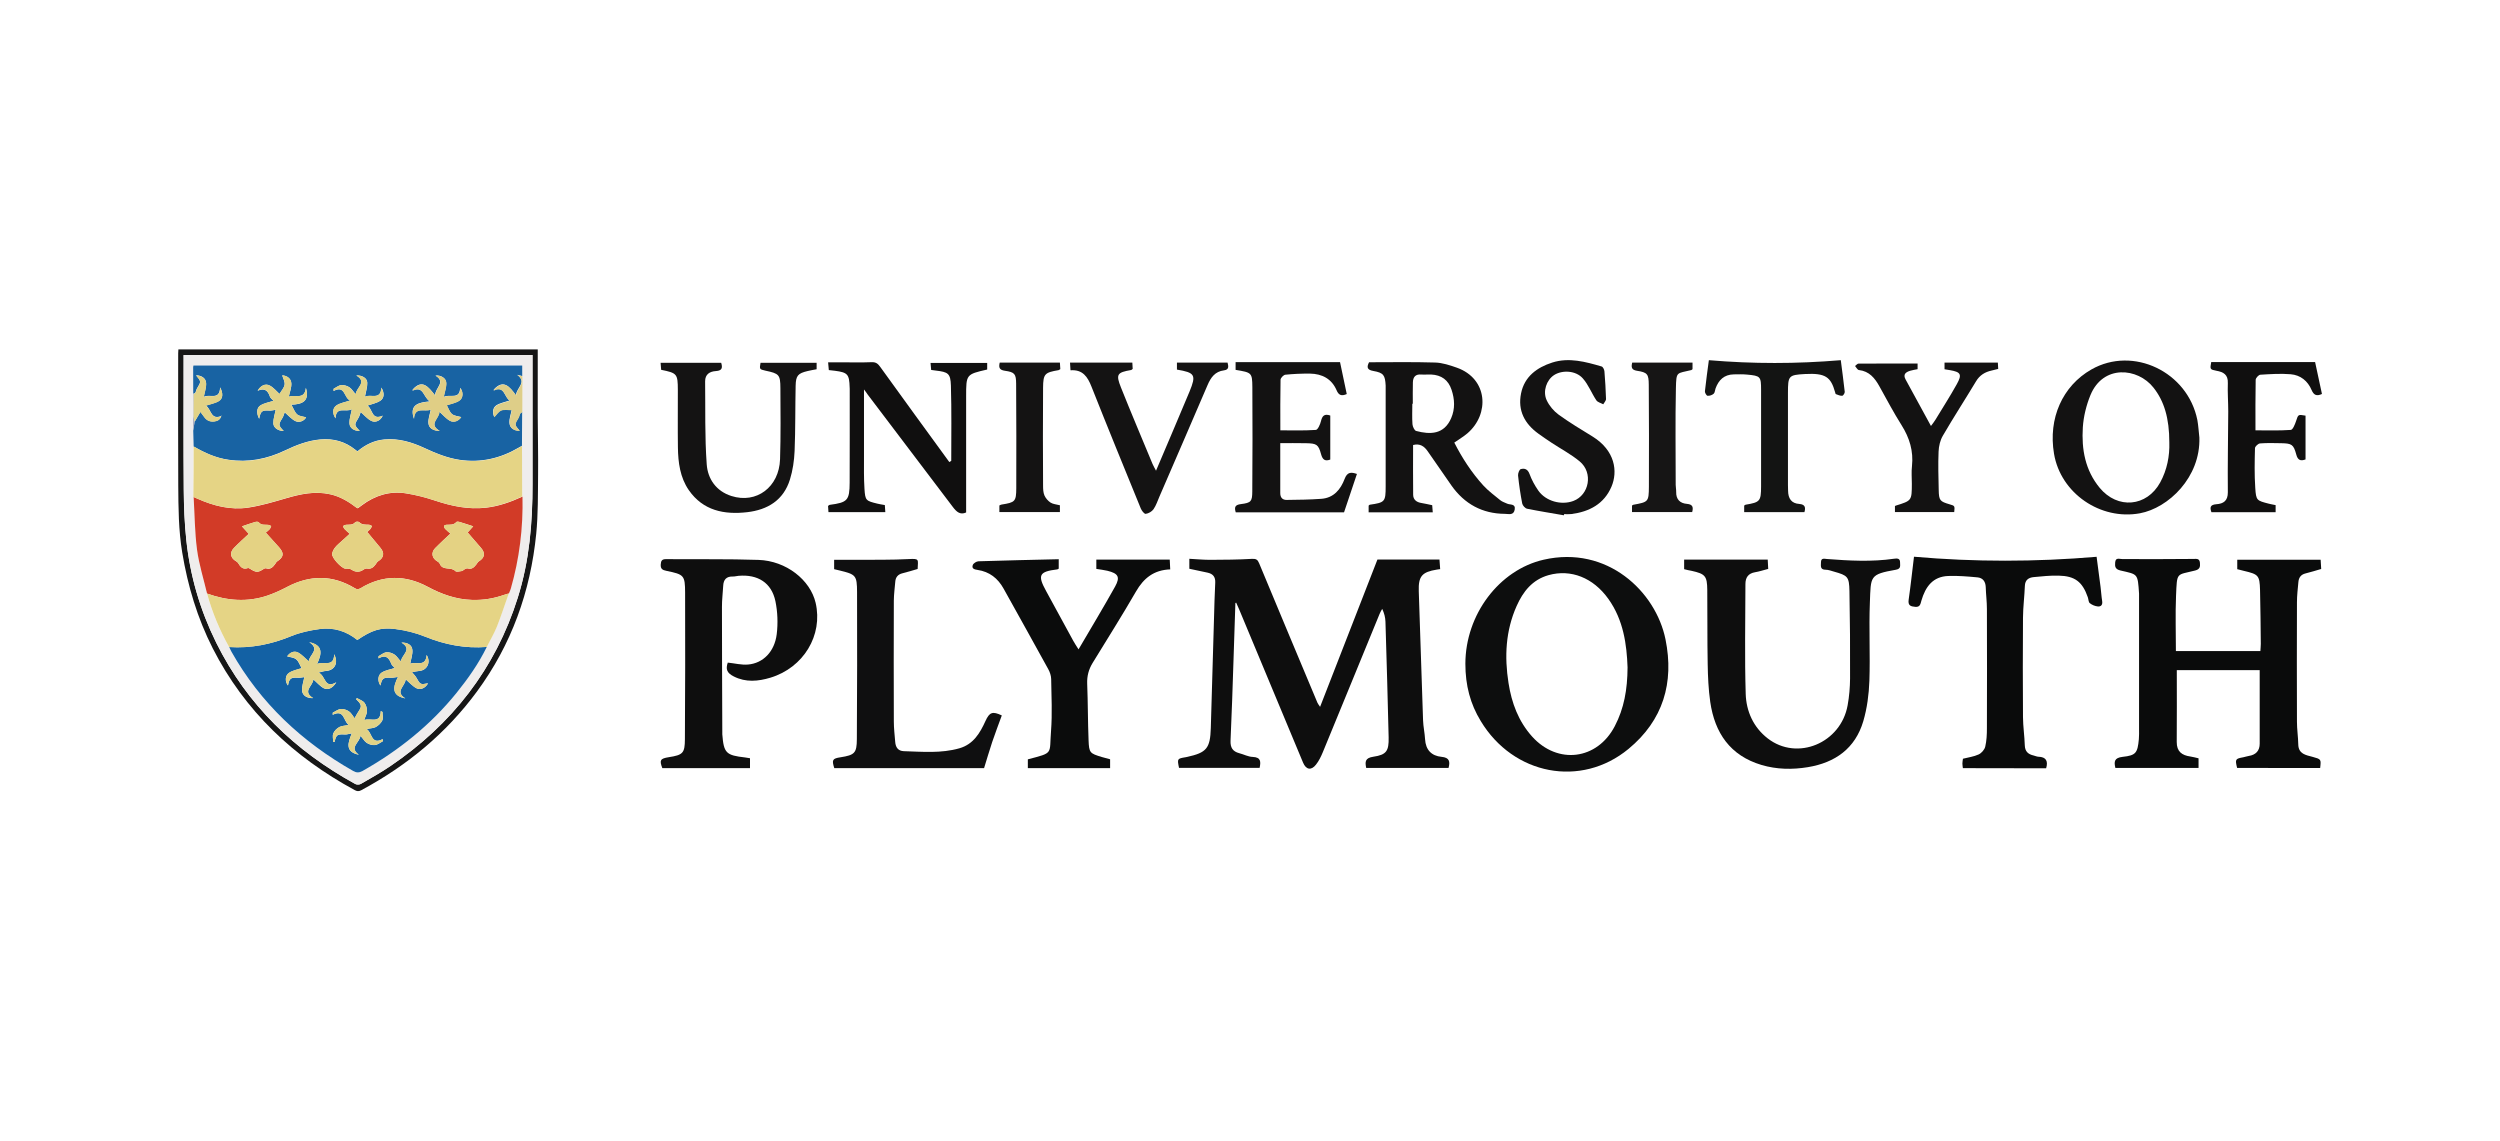 <?xml version="1.0" encoding="utf-8"?>
<!-- Generator: Adobe Illustrator 28.0.0, SVG Export Plug-In . SVG Version: 6.00 Build 0)  -->
<svg version="1.1" xmlns="http://www.w3.org/2000/svg" xmlns:xlink="http://www.w3.org/1999/xlink" x="0px" y="0px"
	 viewBox="0 0 361 164.7" style="enable-background:new 0 0 361 164.7;" xml:space="preserve">
<style type="text/css">
	.st0{fill:#231F20;}
	.st1{fill:#7F4199;}
	.st2{fill:#12294C;}
	.st3{fill:#B11F3D;}
	.st4{fill:#D92B35;}
	.st5{fill:#282425;}
	.st6{fill:#272324;}
	.st7{fill:#272323;}
	.st8{fill:#D92C35;}
	.st9{fill:#262223;}
	.st10{fill:#DA393A;}
	.st11{fill:#DB4541;}
	.st12{fill:#D92733;}
	.st13{fill:#FFF5F1;}
	.st14{fill:#DA413E;}
	.st15{fill:#D93237;}
	.st16{fill:#DA3A3B;}
	.st17{fill-rule:evenodd;clip-rule:evenodd;fill:#312783;}
	.st18{fill:#312783;}
	.st19{fill:#133759;}
	.st20{fill:none;stroke:#FFFFFF;stroke-width:0.74;}
	.st21{fill:#ACDDF7;}
	.st22{fill:#FFCF28;}
	.st23{fill:#FFFFFF;}
	.st24{fill:#E2A122;}
	.st25{fill:#E53421;}
	.st26{fill:#0097D5;}
	.st27{fill:#008A3B;}
	.st28{fill:#85BB25;}
	.st29{fill:#008D3C;}
	.st30{fill:#1B296B;}
	.st31{fill:url(#SVGID_1_);}
	.st32{fill:#2B2A29;}
	.st33{fill-rule:evenodd;clip-rule:evenodd;fill:#231F20;}
	.st34{filter:url(#Adobe_OpacityMaskFilter);}
	.st35{fill-rule:evenodd;clip-rule:evenodd;fill:#FFFFFF;}
	.st36{mask:url(#b_00000147202908081819944540000011123075591543539849_);fill-rule:evenodd;clip-rule:evenodd;fill:#231F20;}
	.st37{filter:url(#Adobe_OpacityMaskFilter_00000002373997265130543650000012960533952747795351_);}
	.st38{mask:url(#d_00000142892558725167343260000008230625351767279511_);fill-rule:evenodd;clip-rule:evenodd;fill:#BD2F37;}
	.st39{filter:url(#Adobe_OpacityMaskFilter_00000039103515613585160110000013775633208318425263_);}
	.st40{mask:url(#f_00000120547196515365468720000012795028362221060998_);fill-rule:evenodd;clip-rule:evenodd;fill:#BD2F37;}
	.st41{fill-rule:evenodd;clip-rule:evenodd;fill:#BD2F37;}
	.st42{filter:url(#Adobe_OpacityMaskFilter_00000150795174256142602100000003294141596150415498_);}
	.st43{mask:url(#h_00000049210890665865852000000008897538758084081078_);fill-rule:evenodd;clip-rule:evenodd;fill:#BD2F37;}
	.st44{fill:#006DA9;}
	.st45{fill:#C6C7C7;}
	.st46{fill:#636373;}
	.st47{fill:#252122;}
	.st48{fill:#262324;}
	.st49{fill:#252223;}
	.st50{fill:#626373;}
	.st51{fill:#2A2627;}
	.st52{fill:#2E2B2C;}
	.st53{fill:#2B2829;}
	.st54{fill:#646474;}
	.st55{fill:#646574;}
	.st56{fill:#2C2A2A;}
	.st57{fill:#666676;}
	.st58{fill:#686877;}
	.st59{fill:#6C6B7A;}
	.st60{fill:#F2F1F2;}
	.st61{fill:#D3D3D7;}
	.st62{fill:#B22526;}
	.st63{fill:#AFB4B9;}
	.st64{fill:#AFB5BA;}
	.st65{fill:#0B0B0B;}
	.st66{fill:#131212;}
	.st67{fill:#070707;}
	.st68{fill:#121212;}
	.st69{fill:#111010;}
	.st70{fill:#141313;}
	.st71{fill:#181716;}
	.st72{fill:#161515;}
	.st73{fill:#B1B6BB;}
	.st74{fill:#FBF3F2;}
	.st75{fill:#F9F5F5;}
	.st76{fill:#FBF2F1;}
	.st77{fill:#EED2D1;}
	.st78{fill:#F3E0DE;}
	.st79{fill:#F4E4E3;}
	.st80{fill:#EFD8D8;}
	.st81{fill:#EAC7C7;}
	.st82{fill:#F5EAEA;}
	.st83{fill:#F5F5F6;}
	.st84{fill:#B32627;}
	.st85{fill:#B32728;}
	.st86{fill:#B42829;}
	.st87{fill:#B83533;}
	.st88{fill:#B7302F;}
	.st89{fill:#1F1C1B;}
	.st90{fill:#F6F6F6;}
	.st91{fill:#FBFCFB;}
	.st92{fill:#C09E2E;}
	.st93{fill:#0D6E9F;}
	.st94{fill:#DD2928;}
	.st95{fill:#C09F2E;}
	.st96{fill:#116E9F;}
	.st97{fill:#DA2727;}
	.st98{fill:#372F24;}
	.st99{fill:#C3A02F;}
	.st100{fill:#090909;}
	.st101{fill:#166A92;}
	.st102{fill:#A19E9E;}
	.st103{fill:#F1F3F5;}
	.st104{fill:#F8F0ED;}
	.st105{fill:#F4F2F0;}
	.st106{fill:#E6E5E4;}
	.st107{fill:#BF2A28;}
	.st108{fill:#CA2727;}
	.st109{fill:#417AA3;}
	.st110{fill:#D64F3A;}
	.st111{fill:#D35946;}
	.st112{fill:#070808;}
	.st113{fill:#0A0A0A;}
	.st114{fill:#090808;}
	.st115{fill:#0E0E0E;}
	.st116{clip-path:url(#SVGID_00000182523591750565172640000013757438793611159445_);fill:#0091B9;}
	.st117{clip-path:url(#SVGID_00000182523591750565172640000013757438793611159445_);fill:#92278F;}
	.st118{fill:#F6F6F9;}
	.st119{fill:#293777;}
	.st120{fill:#35407D;}
	.st121{fill:#F1F2F6;}
	.st122{fill:#EFF0F4;}
	.st123{fill:#ECEDF3;}
	.st124{fill:#F3F3F7;}
	.st125{fill:#F4F3F7;}
	.st126{fill:#F5F5F8;}
	.st127{fill:#BECB30;}
	.st128{fill:#EFEFF4;}
	.st129{fill:#E7E7EE;}
	.st130{fill:#F0F1F6;}
	.st131{fill:#F9F9FB;}
	.st132{fill:#BFCC30;}
	.st133{fill:#26306D;}
	.st134{fill:#28316D;}
	.st135{fill:#27326F;}
	.st136{fill:#26306C;}
	.st137{fill:#2D3B79;}
	.st138{fill:#283877;}
	.st139{fill:#2B3A79;}
	.st140{fill:#293877;}
	.st141{fill:#283776;}
	.st142{fill:#125EA9;}
	.st143{fill:#165FA9;}
	.st144{fill:#1C60AA;}
	.st145{fill:#145FA9;}
	.st146{fill:#1B60A9;}
	.st147{fill:#1860A9;}
	.st148{fill:#195FA9;}
	.st149{fill:#2362AB;}
	.st150{fill:#0D5EA9;}
	.st151{fill:#252021;}
	.st152{fill:#242021;}
	.st153{fill:#232020;}
	.st154{fill:#242122;}
	.st155{fill:#282526;}
	.st156{fill:#EC3226;}
	.st157{fill:#FBFBFA;}
	.st158{fill:#2E2520;}
	.st159{fill:#2C2928;}
	.st160{fill:#F8E014;}
	.st161{fill:#F7DE1B;}
	.st162{fill:#F6DE19;}
	.st163{fill:#E73227;}
	.st164{fill:#0EA38A;}
	.st165{fill:#0BA48B;}
	.st166{fill:#0FA289;}
	.st167{fill:#FBDF14;}
	.st168{fill:#16233D;}
	.st169{fill:url(#SVGID_00000091017491227602513840000018051363348098629308_);}
	.st170{fill:url(#SVGID_00000182523624238979766900000017300323143834809775_);}
	.st171{fill:#0769AE;}
	.st172{fill:#D0CEB0;}
	.st173{fill:#A67941;}
	.st174{fill:#A21E22;}
	.st175{fill:#D21F2F;}
	.st176{fill:#E9E8DE;}
	.st177{fill:#563D3D;}
	.st178{fill:#771113;}
	.st179{fill:#004B6A;}
	.st180{clip-path:url(#SVGID_00000132790525433751150450000012503459552120009123_);}
	.st181{clip-path:url(#SVGID_00000024683477628793520150000003825206016117435547_);fill:#8E6D6A;}
	.st182{fill:none;stroke:#E1087F;stroke-width:0.218;stroke-miterlimit:10;}
	.st183{opacity:0.5;}
	.st184{clip-path:url(#SVGID_00000130643979122206395450000007989419713029943186_);}
	.st185{clip-path:url(#SVGID_00000142136721970705342320000018392067097820671658_);fill:#80252F;}
	.st186{fill:#D1AC61;}
	.st187{fill:none;stroke:#D1AC61;stroke-width:0.871;stroke-miterlimit:10;}
	.st188{clip-path:url(#SVGID_00000050645514448484713990000006436282888703137690_);}
	.st189{clip-path:url(#SVGID_00000069381650927502200070000007170065424751447231_);fill:#80252F;}
	.st190{fill:#D1685A;}
	.st191{clip-path:url(#SVGID_00000114770396349102489520000014613555579882502313_);}
	.st192{clip-path:url(#SVGID_00000120561070734362986100000005064031868988466850_);fill:#80252F;}
	.st193{fill:#173939;}
	.st194{fill:#2F3331;}
	.st195{fill:#64757D;}
	.st196{fill:#E2E3E1;}
	.st197{fill:#7E5B48;}
	.st198{fill:#A57A54;}
	.st199{fill:#ECE3E2;}
	.st200{fill:#3E3C33;}
	.st201{fill:#CC9280;}
	.st202{fill:#733B3C;}
	.st203{fill:#F7EBE7;}
	.st204{fill:#F6E8E5;}
	.st205{fill:#5C3826;}
	.st206{fill:#D0B790;}
	.st207{fill:#93594A;}
	.st208{fill:none;}
	.st209{fill:#B4A69F;}
	.st210{fill:#996C43;}
	.st211{fill:#B58F42;}
	.st212{fill:#F6DDB2;}
	.st213{fill:#008254;}
	.st214{fill:#006B48;}
	.st215{fill:#B78D71;}
	.st216{fill:#E1D080;}
	.st217{fill:#E1C170;}
	.st218{fill:#A1783F;}
	.st219{fill:#231715;}
	.st220{fill:#6A4C43;}
	.st221{fill:#B6B588;}
	.st222{fill:#E5D663;}
	.st223{fill:#F8EE95;}
	.st224{fill:#97663F;}
	.st225{fill:#77624F;}
	.st226{fill:#B4C6C0;}
	.st227{fill:#565E64;}
	.st228{fill:#D5D9D5;}
	.st229{fill:#A1A792;}
	.st230{fill:#AEA278;}
	.st231{fill:#576868;}
	.st232{fill:#6F929A;}
	.st233{fill:#173636;}
	.st234{fill:#EFEEED;}
	.st235{fill:#36403D;}
	.st236{fill:#A2393A;}
	.st237{fill:#CEBB7C;}
	.st238{fill:#E7E2C9;}
	.st239{fill:#71573A;}
	.st240{fill:#9A753D;}
	.st241{fill:#C39892;}
	.st242{fill:#C8A59C;}
	.st243{fill:#97615F;}
	.st244{fill:#BB8989;}
	.st245{fill:#68736D;}
	.st246{fill:#EAEDE8;}
	.st247{fill:#6C7E81;}
	.st248{fill:#ABBBB4;}
	.st249{fill:#0181BE;}
	.st250{fill:#056DB4;}
	.st251{fill:#8EB7CD;}
	.st252{fill:#C6E0EC;}
	.st253{fill:#BF782A;}
	.st254{fill:#4F424D;}
	.st255{fill:#74687E;}
	.st256{fill:#9C979C;}
	.st257{fill:#7E5A37;}
	.st258{fill:#0C5FAB;}
	.st259{fill:#213C75;}
	.st260{fill:#3177AB;}
	.st261{fill:#988161;}
	.st262{fill:#922F6C;}
	.st263{fill:#BE82A6;}
	.st264{fill:#656768;}
	.st265{fill:#083E62;}
	.st266{fill:#932F6C;}
	.st267{fill:#AD628F;}
	.st268{fill:#31006B;}
	.st269{fill:#3A4147;}
	.st270{fill:#002D55;}
	.st271{fill:#252C6A;}
	.st272{fill:#46C1BE;}
	.st273{fill:#333132;}
	.st274{fill:#0A0B0B;}
	.st275{fill:#161616;}
	.st276{fill:#0D0E0E;}
	.st277{fill:#0B0C0C;}
	.st278{fill:#0F0F10;}
	.st279{fill:#100F0F;}
	.st280{fill:#131413;}
	.st281{fill:#EFEDED;}
	.st282{fill:#D23B27;}
	.st283{fill:#1863A3;}
	.st284{fill:#1361A4;}
	.st285{fill:#E5D485;}
	.st286{fill:#DECE88;}
	.st287{fill:#959CB3;}
	.st288{fill:#E4D283;}
	.st289{fill:#E0CE85;}
	.st290{fill:#E1D286;}
	.st291{fill:#1A91D0;}
	.st292{fill:#381435;}
	.st293{fill:#612262;}
	.st294{fill:#632463;}
	.st295{fill:#0C7FA8;}
	.st296{fill:#535659;}
	.st297{fill:#535658;}
	.st298{fill:#56595A;}
	.st299{fill:#525557;}
	.st300{fill:#545759;}
	.st301{fill:#57585B;}
	.st302{fill:#5A5B5D;}
	.st303{fill:#015FBB;}
	.st304{fill:#3E5BC6;}
	.st305{fill:#5D6972;}
	.st306{fill:#BA2632;}
	.st307{fill:#BA2532;}
	.st308{fill:#5E6973;}
	.st309{fill:#5E6B76;}
	.st310{fill:#5F6B74;}
	.st311{fill:#F4F2F1;}
	.st312{fill:#F9F2F3;}
	.st313{fill:#F9F1F1;}
	.st314{fill:#F9F0EF;}
	.st315{fill:#F2EDEC;}
	.st316{fill:#EDE2E2;}
	.st317{fill:#F1EAE9;}
	.st318{fill:#BA2533;}
	.st319{fill:#232F60;}
	.st320{fill:#000F4D;}
	.st321{fill:#203232;}
	.st322{fill:#B39250;}
	.st323{fill:#1D3762;}
	.st324{fill:#B49554;}
	.st325{fill:#D9CAAB;}
	.st326{fill:#E2DCCA;}
	.st327{fill:#B39351;}
	.st328{fill:#1E3662;}
	.st329{fill:#1F3662;}
	.st330{fill:#223764;}
	.st331{fill:#B39253;}
	.st332{fill:#243B67;}
	.st333{fill:#E1D7C1;}
	.st334{fill:#BFBECA;}
	.st335{fill:#FFF8F3;}
	.st336{fill:#9C9BB0;}
	.st337{fill:#19385E;}
	.st338{fill:#18365C;}
	.st339{fill:#B7263C;}
	.st340{fill:#17365C;}
	.st341{fill:#15365B;}
	.st342{fill:#19385D;}
	.st343{fill:#B7243F;}
	.st344{fill:#1A3A5E;}
	.st345{fill:#BC384C;}
	.st346{fill:#1E3F63;}
	.st347{fill:#264467;}
	.st348{fill:#2F5172;}
	.st349{fill:#E52353;}
	.st350{fill:#211F1D;}
	.st351{fill:#282725;}
	.st352{fill:#262523;}
	.st353{fill:#2B2A28;}
	.st354{fill:#252422;}
	.st355{fill:#E02426;}
	.st356{fill:#5690CB;}
	.st357{fill:#BD7129;}
	.st358{fill:#BD732B;}
	.st359{fill:#E09E25;}
	.st360{fill:#D38C28;}
	.st361{fill:#F7BF15;}
	.st362{fill:#C37B33;}
	.st363{fill:#EBAD1F;}
	.st364{fill:#C27829;}
	.st365{fill:#F5BD17;}
	.st366{fill:#B55227;}
	.st367{fill:#B02E24;}
	.st368{fill:#205697;}
	.st369{fill:#F6F5F4;}
	.st370{fill:#CD8529;}
	.st371{fill:#F8F8F7;}
	.st372{fill:#C88029;}
	.st373{fill:#DDDDDC;}
	.st374{fill:#C3C2C2;}
	.st375{fill:#363635;}
	.st376{fill:#D2D2D2;}
	.st377{fill:#EDEDED;}
	.st378{fill:#CCCBCB;}
	.st379{fill:#2C2C6F;}
	.st380{fill:#2D2D6F;}
	.st381{fill:#EC3427;}
	.st382{fill:#ED3828;}
	.st383{fill:#2E2E70;}
	.st384{fill:#ED3B29;}
	.st385{fill:#ED3928;}
	.st386{fill:#EC3728;}
	.st387{fill:url(#SVGID_00000051342948105712684580000002977601276678477442_);}
	.st388{fill:url(#SVGID_00000052789186688715738330000001463225313547646397_);}
	.st389{fill:url(#SVGID_00000058584270821615344450000005534133461909870260_);}
	.st390{fill:url(#SVGID_00000094583141021138036480000011490322556049456015_);}
	.st391{fill:url(#SVGID_00000094578753630270012350000016628904052254449035_);}
	.st392{fill:url(#SVGID_00000176031741204964582930000009284407190946873010_);}
	.st393{fill:url(#SVGID_00000035509564815752846200000011938627671170358176_);}
	.st394{fill:url(#SVGID_00000037660311712473333110000002695531955139262355_);}
	.st395{fill:url(#SVGID_00000083079316353478405730000006136901382618593727_);}
	.st396{fill:url(#SVGID_00000115474221716895972780000014485597751011004070_);}
	.st397{fill:url(#SVGID_00000000945707860838491910000000821399897109009055_);}
	.st398{fill:url(#SVGID_00000128468659300700045140000011358120263607358086_);}
	.st399{fill:url(#SVGID_00000114791680599193748750000007149488995683230386_);}
	.st400{fill:url(#SVGID_00000135691561053941019250000015501410313280196023_);}
	.st401{fill:url(#SVGID_00000051385068744065204280000002064827293300931773_);}
	.st402{fill:url(#SVGID_00000006693964424552028080000007361117926765593508_);}
	.st403{fill:url(#SVGID_00000062159015906520146210000013151355809910057140_);}
	.st404{fill:url(#SVGID_00000152234524154369591550000008963506185835361689_);}
	.st405{fill:url(#SVGID_00000069394162270646374720000001821301814324859300_);}
	.st406{fill:url(#SVGID_00000183243663791739714680000012617797233422051771_);}
	.st407{fill:url(#SVGID_00000025414186040194552850000010450343397749302948_);}
	.st408{fill:url(#SVGID_00000100381902229742710290000009044515718759880845_);}
	.st409{fill:#3B3536;}
	.st410{fill:#292525;}
	.st411{fill:#2F2A2B;}
	.st412{fill:#332E2E;}
	.st413{fill:#2B2728;}
	.st414{fill:#F6F5F5;}
	.st415{fill:#F5F4F4;}
	.st416{fill:#3178BB;}
	.st417{fill:#2E2C2D;}
	.st418{fill:#292627;}
	.st419{fill:#2D2B2C;}
	.st420{fill:#2C292A;}
	.st421{fill:#323031;}
	.st422{fill:#312F30;}
	.st423{fill:#333133;}
	.st424{fill:#302D2F;}
	.st425{fill:#3B3A3C;}
	.st426{fill:#FBFBFB;}
	.st427{fill:#E12728;}
	.st428{fill:#1F1D1D;}
	.st429{fill:#1E1C1C;}
	.st430{fill:#222020;}
	.st431{fill:#232222;}
	.st432{fill:#0A0A09;}
	.st433{fill:#686564;}
	.st434{fill:#1A1918;}
	.st435{fill:#181717;}
	.st436{fill:#201F1F;}
	.st437{fill:#1C1B1B;}
	.st438{fill:#1B1919;}
	.st439{fill:#201E1E;}
	.st440{fill:#151414;}
	.st441{fill:#2A2828;}
	.st442{fill:#FBF2F0;}
	.st443{fill:#FBF1F0;}
	.st444{fill:#FAECE9;}
	.st445{fill:#FBF0ED;}
	.st446{fill:#E1312D;}
	.st447{fill:#163C65;}
	.st448{fill:#173C65;}
	.st449{fill:#535F80;}
	.st450{fill:#7E87A2;}
	.st451{fill:#9DA0B5;}
	.st452{fill:#183D66;}
	.st453{fill:#183C65;}
	.st454{fill:#143C65;}
	.st455{fill:#193D66;}
	.st456{fill:#173D65;}
	.st457{fill:#FBF9FA;}
	.st458{fill:#FBFCFF;}
	.st459{fill:#D92238;}
	.st460{fill:#D92237;}
	.st461{fill:#D92338;}
	.st462{fill:#FCF1EF;}
	.st463{fill:#FAEDEA;}
	.st464{fill:#E12226;}
	.st465{fill:#E12527;}
	.st466{fill:#E12427;}
	.st467{fill:#E02026;}
	.st468{fill:#E02828;}
	.st469{fill:#FFF9F8;}
	.st470{fill:#FFF5F3;}
	.st471{fill:#FFF4F1;}
	.st472{fill:#FFF6F3;}
	.st473{fill:#FFF2ED;}
	.st474{fill:#FCE6E0;}
	.st475{fill:#E1332D;}
	.st476{fill:#F9DBD2;}
	.st477{fill:#FAE2DA;}
	.st478{fill:#F9D7CB;}
	.st479{fill:#FCEFEA;}
	.st480{fill:#F4B4AD;}
	.st481{fill:#E02B2A;}
	.st482{fill:#E13B32;}
	.st483{fill:#E13630;}
	.st484{fill:#EC7B7B;}
	.st485{fill:#722A79;}
	.st486{fill:#722B79;}
	.st487{fill:#AB96AE;}
	.st488{fill:#AC97AE;}
	.st489{fill:#AB97AE;}
	.st490{fill:#742E7A;}
	.st491{fill:#732F7A;}
	.st492{fill:#75327C;}
	.st493{fill:#FBF9FB;}
	.st494{fill:#F9F6F9;}
	.st495{fill:#F9F7FA;}
	.st496{fill:#FBF8FA;}
	.st497{fill:#F7F4F8;}
	.st498{fill:#E92625;}
	.st499{fill:#200806;}
	.st500{fill:#1D1D1D;}
	.st501{fill:#F6E215;}
	.st502{fill:#D24026;}
	.st503{fill:#ED3A24;}
	.st504{fill:#EE4923;}
	.st505{fill:#471211;}
	.st506{fill:#EF5822;}
	.st507{fill:#F06822;}
	.st508{fill:#5D0E0D;}
	.st509{fill:#F58B1E;}
	.st510{fill:#FBB813;}
	.st511{fill:#341110;}
	.st512{fill:#F7D90F;}
	.st513{fill:#CA2126;}
	.st514{fill:#981B1E;}
	.st515{fill:#F38020;}
	.st516{fill:#FAB016;}
	.st517{fill:#D52126;}
	.st518{fill:#F8A01B;}
	.st519{fill:#89191A;}
	.st520{fill:#B92025;}
	.st521{fill:#F9CA0F;}
	.st522{fill:#F17321;}
	.st523{fill:#A51E22;}
	.st524{fill:#751213;}
	.st525{fill:#F6961D;}
	.st526{fill:#E05C25;}
	.st527{fill:#28266B;}
	.st528{fill:#EC282B;}
	.st529{fill:#F8F7F9;}
	.st530{fill:#F7F7FA;}
	.st531{fill:#F6F6FA;}
	.st532{fill:#F5F4F7;}
	.st533{fill:#F8F8FB;}
	.st534{fill:#F1F1F5;}
	.st535{fill:#F2F2F7;}
	.st536{fill:#EFEEF3;}
	.st537{fill:#F1F0F5;}
	.st538{fill:#ECEBF2;}
	.st539{fill:#211C58;}
	.st540{fill:#1F1A51;}
	.st541{fill:#1E184F;}
	.st542{fill:#FFF6F5;}
	.st543{fill:#29266B;}
	.st544{fill:#2B296D;}
	.st545{fill:#EC2A2C;}
	.st546{fill:#EC2B2D;}
	.st547{fill:#FFF8F7;}
	.st548{fill:#E75253;}
	.st549{fill:#E33C3A;}
	.st550{fill:#EA4343;}
	.st551{fill:#E24748;}
	.st552{fill:#EB1C24;}
	.st553{fill:#3C3C3E;}
	.st554{fill:#3D3D3F;}
	.st555{fill:#404042;}
	.st556{fill:#3E3E40;}
	.st557{fill:#3F3E40;}
	.st558{fill:#3B3B3D;}
	.st559{fill:#3B3C3D;}
	.st560{fill:#444445;}
	.st561{fill:#393A3C;}
	.st562{fill:#3C3C3D;}
	.st563{fill:#3A3A3C;}
	.st564{fill:#4F4E4F;}
	.st565{fill:#3A3B3D;}
	.st566{fill:#38383A;}
	.st567{fill:#1A170F;}
	.st568{fill:#050505;}
	.st569{fill:#9D9EA2;}
	.st570{fill:#F38667;}
	.st571{fill:#D29F2B;}
	.st572{fill:#6F7074;}
	.st573{fill:#8D5540;}
	.st574{fill:#E2BD71;}
	.st575{fill:#ECD5A3;}
	.st576{fill:#EED8AB;}
	.st577{fill:#EACC8F;}
	.st578{fill:#9F8340;}
	.st579{fill:#E7C785;}
	.st580{fill:#E4C27D;}
	.st581{fill:#EACD94;}
	.st582{fill:#DFB65E;}
	.st583{fill:#CC9B2A;}
	.st584{fill:#D9AB42;}
	.st585{fill:#DCBB7A;}
	.st586{fill:#221D17;}
	.st587{fill:#B0B1B4;}
	.st588{fill:#F5EBD2;}
	.st589{fill:#E8E8E7;}
	.st590{fill:#BABBBF;}
	.st591{fill:#E85637;}
	.st592{fill:#848588;}
	.st593{fill:#ED373F;}
	.st594{fill:#1465A0;}
	.st595{fill:#1866A1;}
	.st596{fill:#1065A0;}
	.st597{fill:#0D65A0;}
	.st598{fill:#1265A0;}
	.st599{fill:#1B66A1;}
	.st600{fill:#1966A1;}
	.st601{fill:#1666A1;}
	.st602{fill:#2D357A;}
	.st603{fill:#B1862E;}
	.st604{fill:#363E7E;}
	.st605{fill:#333C7D;}
	.st606{fill:#A78238;}
	.st607{fill:#2F387A;}
	.st608{fill:#A27B2F;}
	.st609{fill:#343C80;}
	.st610{fill:#2D337E;}
	.st611{fill:#3B4480;}
	.st612{fill:#394284;}
	.st613{fill:#2B3474;}
	.st614{fill:#4E568C;}
	.st615{fill:#2F3780;}
	.st616{fill:#313876;}
	.st617{fill:#565E9A;}
	.st618{fill:#5E638E;}
	.st619{fill:#BB9D5D;}
	.st620{fill:#F4F3F5;}
	.st621{fill:#EDEDF0;}
	.st622{fill:#E4E3E6;}
	.st623{fill:#A7A4BF;}
	.st624{fill:#C7C8D7;}
	.st625{fill:#3D4273;}
	.st626{fill:#8D8AB3;}
	.st627{fill:#2C3380;}
	.st628{fill:#303650;}
	.st629{fill:#F9F9F9;}
	.st630{fill:#525455;}
	.st631{fill:#B1B2B1;}
	.st632{fill:#4FAF49;}
	.st633{fill:#55B04B;}
	.st634{fill:#4FAD48;}
	.st635{fill:#6FB55F;}
	.st636{fill:#66B65B;}
	.st637{fill:#50AF4A;}
	.st638{fill:#51AF49;}
	.st639{fill:#52B04A;}
	.st640{fill:#51AF4A;}
	.st641{fill:#52AF4A;}
	.st642{fill:#7FC077;}
	.st643{fill:#61B254;}
	.st644{fill:#59B14F;}
	.st645{fill:#58B14E;}
	.st646{fill:#C64128;}
	.st647{fill:#C64228;}
	.st648{fill:#0A243E;}
	.st649{fill:#0F2640;}
	.st650{fill:#0E253F;}
	.st651{fill:#0C253F;}
	.st652{fill:#0D263F;}
	.st653{fill:#102740;}
	.st654{fill:#112740;}
	.st655{fill:#122841;}
	.st656{fill:#132841;}
	.st657{fill:#3B444D;}
	.st658{fill:#3A434C;}
	.st659{fill:#39424B;}
	.st660{fill:#404750;}
	.st661{fill:#404851;}
	.st662{fill:#424951;}
	.st663{fill:#454C55;}
	.st664{fill:#3F4750;}
	.st665{fill:#414951;}
	.st666{fill:#434A52;}
	.st667{fill:#F0EFEF;}
	.st668{fill:#F1F0F1;}
	.st669{fill:#464D56;}
	.st670{fill:#221A18;}
	.st671{fill:#AD2581;}
	.st672{fill:#F8F8F8;}
	.st673{fill:#E31F24;}
	.st674{fill:#AA2480;}
	.st675{fill:#E6CE1B;}
	.st676{fill:#E01F24;}
	.st677{fill:#7E7E7E;}
	.st678{fill:#F2F1F1;}
	.st679{fill:#374C9B;}
	.st680{fill:#ECEBEA;}
	.st681{fill:#E8D019;}
	.st682{fill:#2A051F;}
	.st683{fill:#E3E2E2;}
	.st684{fill:#A6247E;}
	.st685{fill:#D91F24;}
	.st686{fill:#0E8944;}
	.st687{fill:#E1CA1D;}
	.st688{fill:#DBC623;}
	.st689{fill:#393513;}
	.st690{fill:#382726;}
	.st691{fill:#CBB829;}
	.st692{fill:#9E2378;}
	.st693{fill:#CFCFCE;}
	.st694{fill:#3D3E3E;}
	.st695{fill:#323333;}
	.st696{fill:#272010;}
	.st697{fill:#370800;}
	.st698{fill:#F4F4F4;}
	.st699{fill:#222223;}
	.st700{fill:#100E0E;}
	.st701{fill:#2E2E2F;}
	.st702{fill:#171616;}
	.st703{fill:#4D4D4F;}
	.st704{fill:#39393A;}
	.st705{fill:#666769;}
	.st706{fill:#B8BABA;}
	.st707{fill:#808183;}
	.st708{fill:#444446;}
	.st709{fill:#626365;}
	.st710{fill:#6C6D6F;}
	.st711{fill:#909293;}
	.st712{fill:#9A9C9D;}
	.st713{fill:#545355;}
	.st714{fill:#D9DADA;}
	.st715{fill:#7C7D7E;}
	.st716{fill:#757678;}
	.st717{fill:#5B5B5D;}
	.st718{fill:#87898A;}
	.st719{fill:#E0E0E0;}
	.st720{fill:#AEB0B1;}
	.st721{fill:#CACBCC;}
	.st722{fill:#A2A4A6;}
	.st723{fill:#D1D2D2;}
	.st724{fill:#E8E8E8;}
	.st725{fill:#EFEEEE;}
	.st726{fill:#C2C3C4;}
	.st727{fill:#113E5E;}
	.st728{fill:#1E9CD7;}
	.st729{fill:#123E5E;}
	.st730{fill:#184060;}
	.st731{fill:#244564;}
	.st732{fill:#2B4968;}
	.st733{fill:#304B6A;}
	.st734{fill:#284766;}
	.st735{fill:#435774;}
	.st736{fill:#50607C;}
	.st737{fill:#364E6D;}
	.st738{fill:#3C5270;}
	.st739{fill:#EEEEF1;}
	.st740{fill:#F6F5F7;}
	.st741{fill:#009D6E;}
	.st742{fill:#0E3836;}
	.st743{fill:#113936;}
	.st744{fill:#123937;}
	.st745{fill:#0F3836;}
	.st746{fill:#109F71;}
	.st747{fill:#113937;}
	.st748{fill:#0A9F70;}
	.st749{fill:#143A38;}
	.st750{fill:#14A072;}
	.st751{fill:#133A37;}
	.st752{fill:#0D3835;}
	.st753{fill:#FFC40A;}
	.st754{fill:#DA1F32;}
	.st755{fill:none;stroke:#FFFFFF;stroke-width:0.139;stroke-miterlimit:3.864;}
	.st756{fill:none;stroke:#FFFFFF;stroke-width:0.039;stroke-miterlimit:3.864;}
	.st757{fill:#232F65;}
	.st758{fill-rule:evenodd;clip-rule:evenodd;fill:#232F65;}
	.st759{fill-rule:evenodd;clip-rule:evenodd;fill:#FAB023;}
	.st760{fill:#612466;}
	.st761{fill:#211E1F;}
	.st762{fill:#642972;}
	.st763{fill:#CD2027;}
	.st764{fill:#221F1F;}
	.st765{fill:#F3C719;}
	.st766{fill:#A8AAAC;}
	.st767{fill:#067FAE;}
	.st768{fill:#BB2126;}
	.st769{fill:#E2087E;}
	.st770{fill:#7E2988;}
	.st771{fill:#C21E5C;}
	.st772{fill:#ED2F23;}
	.st773{fill-rule:evenodd;clip-rule:evenodd;fill:#942130;}
	.st774{fill-rule:evenodd;clip-rule:evenodd;fill:#F6FBFD;}
	.st775{fill:#1D1D1B;}
	.st776{fill:#E5263F;}
	.st777{fill:#002147;}
	.st778{fill:#A01C31;}
	.st779{fill:#D4942B;}
	.st780{fill-rule:evenodd;clip-rule:evenodd;}
	.st781{fill:#C82127;}
	.st782{fill:#F5C912;}
	.st783{fill:#B2B2B2;}
	.st784{fill:#CC353A;}
	.st785{fill:#232743;}
	.st786{fill:#212740;}
	.st787{fill:none;stroke:#231F20;stroke-miterlimit:10;}
	.st788{fill:#1E1B1A;}
	.st789{fill:#F5B219;}
	.st790{fill:#B7212C;}
	.st791{fill:#F1B11A;}
	.st792{fill:#B5212C;}
	.st793{fill:#31200A;}
	.st794{fill:#EFAF1B;}
	.st795{fill:#EEAD1D;}
	.st796{fill:#2F281A;}
	.st797{fill:#342C1A;}
	.st798{fill:#EAE8E8;}
	.st799{fill:#DDDCDB;}
	.st800{fill:#222120;}
	.st801{fill:#3B3C3C;}
	.st802{fill:#D59B22;}
	.st803{fill:#B3202B;}
	.st804{fill:#311509;}
	.st805{fill:#271206;}
	.st806{fill:#AC202A;}
	.st807{fill:#39180B;}
	.st808{fill:#462612;}
	.st809{fill:#E7A81F;}
	.st810{fill:#543F16;}
	.st811{fill:#01043B;}
	.st812{fill:#FFFAF8;}
	.st813{fill:#FFF9F6;}
	.st814{fill:#FFF8F6;}
	.st815{fill:#FBF3F0;}
	.st816{fill:#FBEEEB;}
	.st817{fill:#FBF1EF;}
	.st818{fill:#FFFBF9;}
	.st819{fill:#F9F1ED;}
	.st820{fill:#FBF1ED;}
	.st821{fill:#F9EBE8;}
	.st822{fill:#F9F0ED;}
	.st823{fill:#FBF1EE;}
	.st824{fill:#FBF6F4;}
	.st825{fill:#F9EEEB;}
	.st826{fill:#FBF7F5;}
	.st827{fill:#FAECE8;}
	.st828{fill:#FBF3F1;}
	.st829{fill:#FCEDEB;}
	.st830{fill:#E12A2A;}
	.st831{fill:#E12B2B;}
	.st832{fill:#E12327;}
	.st833{fill:#E12528;}
	.st834{fill:#E22F2F;}
	.st835{fill:#003B4A;}
	.st836{fill:#E30613;}
	.st837{fill:#003DA6;}
	.st838{fill:#130F3D;}
	.st839{fill:#005192;}
	.st840{fill:#CE0E2D;}
	.st841{fill:#2D2A26;}
	.st842{fill:#D82D2E;}
	.st843{fill:#542360;}
	.st844{fill:#292644;}
	.st845{clip-path:url(#SVGID_00000005238109152730029280000012959346859761094542_);}
	.st846{clip-path:url(#SVGID_00000035522162456877330420000011560717030409285256_);fill:#231F20;}
	.st847{fill:#EC3225;}
	.st848{fill:#22205F;}
	.st849{fill-rule:evenodd;clip-rule:evenodd;fill:#22205F;}
	.st850{clip-path:url(#SVGID_00000168832258709013906900000010572379194875941509_);}
	.st851{fill:#D63A4A;}
	.st852{fill:#F37021;}
	.st853{fill:#1C2B39;}
	.st854{clip-path:url(#SVGID_00000023997945186484524020000016918103537026284170_);fill:#FFFFFF;}
	.st855{clip-path:url(#SVGID_00000093153221106904907580000001355897958600501903_);fill:#FFFFFF;}
	.st856{fill:#224492;}
	.st857{fill:#234593;}
	.st858{fill:#322A29;}
	.st859{fill:#244694;}
	.st860{fill:#7185BB;}
	.st861{fill:#EB2A26;}
	.st862{fill:#21428D;}
	.st863{fill:#F1A933;}
	.st864{fill:#E72A26;}
	.st865{fill:#F2F0F0;}
	.st866{fill:#F7D0C1;}
	.st867{fill:#4B4748;}
	.st868{fill:#CFCBCB;}
	.st869{fill:#A1A1A1;}
	.st870{fill:#DEDCDC;}
	.st871{fill:#80AD3F;}
	.st872{fill:#DC9A32;}
	.st873{fill:#65863E;}
	.st874{fill:#494A58;}
	.st875{fill:#DC2B27;}
	.st876{fill:#7A372F;}
	.st877{fill:#97743C;}
	.st878{fill:#807E7E;}
	.st879{fill:#686666;}
	.st880{fill:#253D7E;}
	.st881{fill:#30337E;}
	.st882{fill:#2CA8E0;}
	.st883{fill:#01A44E;}
	.st884{fill:#FAEC21;}
	.st885{fill:#EA2027;}
	.st886{fill:#704B9C;}
</style>
<g id="Layer_2">
</g>
<g id="Layer_1">
	<g>
		<path class="st115" d="M178.39,87.07c-0.09,2.74-0.17,5.48-0.27,8.22c-0.13,3.89-0.25,7.78-0.43,11.67
			c-0.04,0.99,0.31,1.55,1.25,1.8c0.66,0.17,1.3,0.52,1.95,0.54c1.23,0.05,1.17,0.73,1,1.58c-3.9,0-7.77,0-11.64,0
			c-0.27-1.33-0.27-1.33,0.97-1.54c0.07-0.01,0.13-0.02,0.2-0.04c2.82-0.62,3.33-1.24,3.42-4.17c0.16-5.26,0.31-10.52,0.46-15.77
			c0.05-1.74,0.09-3.48,0.18-5.22c0.04-0.84-0.33-1.28-1.11-1.45c-0.83-0.18-1.66-0.35-2.63-0.56c0-0.41,0-0.89,0-1.44
			c1.07,0.06,2.05,0.15,3.02,0.15c2.01-0.01,4.02-0.02,6.02-0.14c0.61-0.03,0.82,0.11,1.04,0.64c2.79,6.72,5.61,13.43,8.42,20.14
			c0.06,0.15,0.18,0.28,0.38,0.59c2.76-7.11,5.48-14.07,8.28-21.27c2.7,0,5.77,0,8.96,0c0.03,0.38,0.06,0.86,0.1,1.38
			c-0.22,0.03-0.35,0.05-0.48,0.07c-2.15,0.35-2.68,0.96-2.61,3.12c0.2,6.21,0.4,12.42,0.62,18.64c0.03,0.91,0.24,1.82,0.29,2.74
			c0.09,1.53,0.92,2.4,2.39,2.54c1.15,0.11,1.24,0.69,1,1.6c-3.95,0-7.89,0-11.89,0c-0.18-0.87-0.19-1.44,1.04-1.62
			c1.89-0.28,2.24-0.83,2.2-2.79c-0.13-5.57-0.29-11.13-0.46-16.7c-0.02-0.6-0.16-1.2-0.47-1.86c-0.13,0.24-0.27,0.46-0.37,0.71
			c-2.74,6.67-5.46,13.34-8.21,20c-0.26,0.62-0.56,1.25-0.98,1.78c-0.69,0.89-1.44,0.74-1.87-0.29c-3.08-7.38-6.15-14.75-9.23-22.13
			c-0.14-0.33-0.29-0.65-0.43-0.97C178.48,87.05,178.43,87.06,178.39,87.07z"/>
		<path class="st274" d="M323.04,110.89c-0.31-1.26-0.26-1.33,0.89-1.54c0.27-0.05,0.52-0.15,0.79-0.19
			c1.02-0.16,1.58-0.74,1.58-1.77c0.01-3.51,0-7.02,0-10.62c-3.96,0-8,0-11.97,0c0,3.56,0.02,6.96-0.01,10.37
			c-0.01,1.39,0.75,1.93,1.97,2.1c0.37,0.05,0.73,0.16,1.18,0.26c0,0.48,0,0.97,0,1.39c-4.02,0-8,0-12.01,0
			c-0.21-0.9-0.18-1.46,1.05-1.6c1.93-0.21,2.15-0.57,2.34-2.54c0.05-0.51,0.03-1.02,0.03-1.54c0-6.26,0-12.52,0-18.77
			c0-0.24,0.01-0.48,0-0.72c-0.2-2.95-0.15-2.75-2.68-3.34c-0.77-0.18-0.82-0.57-0.77-1.15c0.06-0.78,0.59-0.5,1.05-0.5
			c3.41,0.02,6.82,0.01,10.23-0.02c0.49-0.01,0.9-0.09,0.96,0.56c0.05,0.55,0.01,0.93-0.69,1.11c-2.73,0.7-2.61,0.14-2.76,3.66
			c-0.11,2.62-0.02,5.25-0.02,7.97c4.09,0,8.09,0,12.2,0c0.02-0.38,0.06-0.71,0.06-1.03c-0.03-2.59-0.04-5.19-0.11-7.78
			c-0.06-2.13-0.23-2.27-2.34-2.77c-0.3-0.07-0.59-0.15-0.95-0.24c0-0.48,0-0.97,0-1.37c4.02,0,7.96,0,12.04,0
			c0.02,0.37,0.05,0.83,0.08,1.34c-0.78,0.22-1.51,0.46-2.26,0.64c-0.66,0.16-0.97,0.59-1.03,1.22c-0.09,0.98-0.21,1.97-0.21,2.96
			c-0.02,5.74-0.02,11.49,0,17.23c0,1.09,0.17,2.18,0.19,3.27c0.02,1.4,1.1,1.55,2.07,1.81c1.23,0.34,1.24,0.33,1.09,1.61
			C331.06,110.89,327.08,110.89,323.04,110.89z"/>
		<path class="st275" d="M25.76,50.45c17.29,0,34.56,0,51.89,0c0,0.26,0,0.51,0,0.76c0,2.94-0.01,5.88,0,8.82
			c0.01,2.82,0.08,5.65,0.05,8.47c-0.03,2.87,0.01,5.75-0.27,8.59c-0.83,8.33-3.57,15.99-8.56,22.77
			c-4.46,6.06-10.11,10.7-16.71,14.25c-0.35,0.19-0.61,0.16-0.94-0.02c-8.85-4.8-15.89-11.42-20.5-20.47
			c-2.22-4.37-3.61-9.01-4.41-13.85c-0.53-3.21-0.55-6.44-0.57-9.67c-0.04-6.36-0.01-12.73-0.01-19.09
			C25.73,50.84,25.74,50.66,25.76,50.45z M26.51,51.27c0,0.21,0,0.37,0,0.52c0,6.32-0.03,12.64,0.02,18.95
			c0.02,2.38,0.11,4.77,0.36,7.14c0.54,5.23,2,10.22,4.34,14.94c4.46,8.99,11.36,15.6,20.08,20.39c0.2,0.11,0.59,0.1,0.79-0.02
			c1.45-0.84,2.91-1.66,4.29-2.59c8.86-6.02,15.13-14.01,18.37-24.3c1.69-5.36,2.14-10.86,2.13-16.43c-0.01-5.97,0-11.95,0-17.92
			c0-0.22,0-0.44,0-0.69C60.08,51.27,43.34,51.27,26.51,51.27z"/>
		<path class="st276" d="M211.6,95.84c0.01-7.1,4.88-13.55,11.31-15.02c9.15-2.09,16.18,4.57,17.59,11.51
			c1.27,6.26-0.35,11.69-5.34,15.81c-6.87,5.67-16.64,3.77-21.34-4.02C212.31,101.65,211.6,98.97,211.6,95.84z M235.02,96.37
			c-0.12-3.26-0.57-6.82-2.78-9.9c-2.19-3.06-5.41-4.32-8.63-3.42c-2.34,0.66-3.68,2.37-4.61,4.46c-1.59,3.57-1.77,7.31-1.17,11.12
			c0.45,2.87,1.42,5.51,3.41,7.73c3.69,4.09,9.4,3.38,11.94-1.51C234.51,102.3,235,99.59,235.02,96.37z"/>
		<path class="st115" d="M243.19,82.19c0-0.51,0-0.95,0-1.38c4.01,0,7.97,0,12.07,0c0.02,0.37,0.04,0.82,0.07,1.34
			c-0.67,0.17-1.28,0.38-1.9,0.48c-0.98,0.17-1.39,0.76-1.39,1.7c-0.01,5.29-0.12,10.59,0.04,15.88c0.08,2.5,1.11,4.81,3.17,6.41
			c4.27,3.32,10.58,0.69,11.55-4.79c0.23-1.27,0.34-2.58,0.35-3.87c0.02-4.2-0.01-8.41-0.09-12.61c-0.04-2.08-0.25-2.25-2.24-2.81
			c-0.39-0.11-0.8-0.27-1.19-0.27c-0.85,0-0.68-0.58-0.68-1.07c0-0.65,0.43-0.52,0.86-0.48c3.23,0.25,6.47,0.43,9.7-0.04
			c0.43-0.06,0.87-0.08,0.86,0.54c-0.01,0.44,0.18,0.91-0.6,1.05c-3.83,0.68-3.61,0.91-3.76,4.75c-0.15,3.76,0.06,7.53-0.07,11.29
			c-0.07,1.95-0.33,3.96-0.88,5.83c-1.16,3.93-4.05,5.99-8.01,6.64c-2.25,0.37-4.5,0.33-6.69-0.32c-4.52-1.35-6.75-4.62-7.4-9.1
			c-0.26-1.82-0.34-3.67-0.37-5.51c-0.07-3.56-0.02-7.11-0.06-10.67c-0.02-2.01-0.3-2.31-2.25-2.75
			C243.91,82.37,243.58,82.29,243.19,82.19z"/>
		<path class="st115" d="M108.3,109.49c0,0.53,0,0.97,0,1.43c-4.21,0-8.42,0-12.66,0c-0.44-1.15-0.31-1.38,0.92-1.58
			c2.05-0.32,2.33-0.58,2.34-2.59c0.04-7.05,0.06-14.09,0.03-21.14c-0.01-2.55-0.15-2.65-2.7-3.18c-0.54-0.11-0.86-0.26-0.82-0.91
			c0.03-0.55,0.18-0.79,0.78-0.78c4.44,0.04,8.89-0.04,13.33,0.11c3.99,0.13,7.49,2.88,8.26,6.21c1.08,4.66-1.75,9.36-6.54,10.8
			c-1.77,0.53-3.55,0.7-5.28-0.18c-0.99-0.5-1.2-1.03-0.87-2c0.98,0.1,1.97,0.36,2.92,0.28c2.18-0.18,3.84-1.86,4.15-4.39
			c0.19-1.56,0.13-3.22-0.19-4.76c-0.56-2.66-2.54-3.9-5.33-3.66c-0.27,0.02-0.54,0.11-0.81,0.1c-0.94-0.03-1.36,0.45-1.4,1.35
			c-0.05,1.02-0.19,2.04-0.18,3.06c0,5.99,0.03,11.97,0.05,17.96c0,0.14-0.01,0.27,0,0.41c0.21,2.72,0.54,3.04,3.31,3.35
			C107.81,109.4,108,109.44,108.3,109.49z"/>
		<path class="st277" d="M152.88,80.75c0,0.45,0,0.91,0,1.36c-0.1,0.05-0.15,0.11-0.21,0.11c-2.63,0.32-2.88,0.82-1.61,3.13
			c1.31,2.39,2.61,4.78,3.91,7.17c0.19,0.35,0.41,0.68,0.77,1.25c1.83-3.13,3.61-6.07,5.28-9.07c0.77-1.39,0.45-1.9-1.11-2.28
			c-0.49-0.12-1-0.17-1.6-0.27c0-0.41,0-0.87,0-1.34c3.48,0,6.97,0,10.6,0c0.02,0.36,0.04,0.85,0.07,1.41
			c-2.35,0.08-3.83,1.26-4.94,3.19c-2.01,3.48-4.16,6.88-6.26,10.31c-0.57,0.93-0.83,1.89-0.79,3c0.11,2.73,0.09,5.46,0.2,8.19
			c0.07,1.8,0.19,1.88,1.9,2.4c0.39,0.12,0.78,0.21,1.21,0.33c0,0.45,0,0.88,0,1.28c-3.98,0-7.91,0-11.88,0c0-0.41,0-0.84,0-1.27
			c3.78-1,3.08-0.67,3.35-4.11c0.19-2.48,0.06-4.99,0.02-7.49c-0.01-0.49-0.19-1.01-0.43-1.44c-2.13-3.88-4.29-7.74-6.44-11.61
			c-0.83-1.5-2.05-2.45-3.75-2.7c-0.46-0.07-0.89-0.18-0.7-0.71c0.09-0.25,0.53-0.53,0.83-0.54
			C145.12,80.92,148.97,80.85,152.88,80.75z"/>
		<path class="st274" d="M283.44,110.92c-0.02-0.2-0.07-0.43-0.07-0.66c0-0.23,0.05-0.47,0.08-0.7c0.79-0.2,1.58-0.3,2.27-0.62
			c0.41-0.19,0.85-0.69,0.95-1.13c0.2-0.85,0.24-1.76,0.24-2.64c0.02-5.74,0.02-11.49,0-17.23c0-1.06-0.14-2.11-0.17-3.17
			c-0.03-0.81-0.43-1.33-1.2-1.4c-1.39-0.13-2.79-0.25-4.18-0.2c-2.27,0.07-3.33,1.57-3.91,3.56c-0.13,0.43-0.16,0.96-0.87,0.9
			c-0.68-0.06-1.09-0.18-0.97-1.03c0.3-2.09,0.52-4.19,0.77-6.21c8.79,0.77,17.49,0.76,26.37,0.01c0.18,1.35,0.38,2.85,0.57,4.35
			c0.09,0.68,0.12,1.36,0.23,2.03c0.09,0.54-0.15,0.84-0.63,0.79c-0.4-0.04-0.84-0.22-1.16-0.48c-0.19-0.16-0.18-0.57-0.28-0.85
			c-0.78-2.23-1.85-3.07-4.23-3.12c-1.19-0.03-2.38,0.1-3.57,0.21c-0.74,0.07-1.26,0.4-1.29,1.28c-0.06,1.53-0.26,3.06-0.27,4.59
			c-0.04,4.79-0.03,9.57,0,14.36c0.01,1.36,0.22,2.71,0.26,4.07c0.03,0.88,0.48,1.28,1.26,1.46c0.23,0.05,0.46,0.17,0.69,0.18
			c1.17,0.03,1.43,0.67,1.13,1.67C291.52,110.92,287.55,110.92,283.44,110.92z"/>
		<path class="st278" d="M144.66,103.31c-0.46,1.27-0.95,2.54-1.38,3.82c-0.43,1.28-0.8,2.58-1.18,3.79c-7.23,0-14.42,0-21.63,0
			c-0.38-1.2-0.27-1.39,0.91-1.57c2.02-0.32,2.34-0.6,2.35-2.61c0.04-7.08,0.06-14.15,0.03-21.23c-0.01-2.45-0.18-2.56-2.55-3.14
			c-0.23-0.06-0.46-0.11-0.76-0.18c0-0.48,0-0.97,0-1.35c1.19,0,2.31,0.01,3.42,0c2.45-0.02,4.91,0.02,7.35-0.11
			c1.57-0.08,1.34,0.03,1.29,1.43c-0.71,0.2-1.44,0.44-2.19,0.62c-0.66,0.16-0.99,0.57-1.04,1.21c-0.08,0.92-0.2,1.84-0.21,2.75
			c-0.02,5.81-0.02,11.62,0,17.44c0,0.99,0.12,1.97,0.2,2.96c0.06,0.76,0.4,1.3,1.24,1.33c2.69,0.08,5.39,0.34,8.04-0.42
			c2.01-0.58,2.96-2.19,3.75-3.93C142.88,102.84,143.32,102.67,144.66,103.31z"/>
		<path class="st66" d="M204.05,64.26c0,2.42-0.02,4.81,0.01,7.19c0.01,0.71,0.49,1.07,1.18,1.18c0.5,0.08,0.99,0.2,1.57,0.32
			c0.03,0.32,0.05,0.65,0.08,1.03c-3.1,0-6.15,0-9.26,0c0-0.32,0-0.65,0-0.97c0.07-0.05,0.12-0.12,0.17-0.13
			c2.18-0.31,2.29-0.43,2.29-2.64c0-4.68,0-9.37,0-14.05c0-0.17,0.01-0.34,0-0.51c-0.08-1.5-0.3-1.85-1.77-2.11
			c-0.92-0.16-0.99-0.54-0.63-1.26c3.18,0,6.36-0.06,9.54,0.04c1.06,0.03,2.14,0.39,3.16,0.75c4.47,1.6,4.73,6.69,1.52,9.46
			c-0.56,0.48-1.21,0.86-1.91,1.35c1.13,2.22,2.49,4.32,4.18,6.18c0.73,0.8,1.62,1.45,2.46,2.14c0.28,0.23,0.66,0.34,1,0.5
			c0.43,0.2,1.24-0.03,1.08,0.87c-0.16,0.87-0.9,0.6-1.41,0.6c-3.27-0.02-5.84-1.43-7.72-4.09c-1.16-1.65-2.28-3.32-3.44-4.96
			C205.67,64.46,205.06,64,204.05,64.26z M204.01,58.3c-0.02,0-0.04,0-0.07,0c0,0.99-0.05,1.98,0.02,2.96
			c0.03,0.35,0.28,0.9,0.53,0.97c2.03,0.54,4.03,0.53,5.06-1.85c0.58-1.35,0.51-2.72,0.06-4.08c-0.47-1.43-1.46-2.15-2.96-2.22
			c-0.48-0.02-0.96,0.04-1.43,0c-0.85-0.07-1.18,0.39-1.2,1.14C203.99,56.26,204.01,57.28,204.01,58.3z"/>
		<path class="st279" d="M124.76,56.24c0,3.41-0.01,6.57,0,9.74c0,1.54-0.03,3.08,0.07,4.61c0.11,1.69,0.2,1.73,1.88,2.14
			c0.33,0.08,0.66,0.13,1.06,0.2c0.02,0.33,0.05,0.66,0.07,1.02c-2.72,0-5.4,0-8.21,0c-0.02-0.25-0.04-0.6-0.06-0.89
			c0.13-0.09,0.18-0.16,0.24-0.16c2.57-0.34,2.87-0.64,2.88-3.22c0.02-4.51,0.01-9.03,0.01-13.54c0-0.07-0.01-0.14-0.01-0.2
			c-0.05-1.9-0.29-2.16-2.13-2.4c-0.27-0.03-0.54-0.06-0.88-0.1c-0.03-0.35-0.06-0.67-0.1-1.12c0.69,0,1.33,0,1.97,0
			c1.43,0,2.86,0.04,4.29-0.02c0.64-0.03,0.93,0.21,1.28,0.7c3.3,4.59,6.64,9.16,9.96,13.72c0.19-0.12,0.28-0.15,0.28-0.18
			c0-3.62,0.06-7.24-0.05-10.86c-0.05-1.77-0.41-1.96-2.18-2.17c-0.2-0.02-0.4-0.05-0.67-0.09c-0.03-0.35-0.06-0.67-0.09-1.01
			c2.75,0,5.46,0,8.18,0c0,0.31,0,0.64,0,0.95c-3.04,0.7-3.04,0.7-3.04,3.88c0,5.57,0,11.14,0,16.76c-0.87,0.4-1.4-0.11-1.91-0.78
			c-4.12-5.45-8.25-10.89-12.37-16.33C125.13,56.72,125.02,56.57,124.76,56.24z"/>
		<path class="st66" d="M317.59,63.19c0.18,5.74-4.48,10.17-8.59,10.93c-5.67,1.04-11.44-2.87-12.4-8.6
			c-0.86-5.11,1.22-9.79,5.4-12.17c6.02-3.43,13.91,0.33,15.3,7.31C317.45,61.49,317.49,62.34,317.59,63.19z M313.25,63.89
			c0-3.52-0.75-5.97-2.28-7.91c-2.29-2.91-7.3-3.36-9.12,1.1c-0.59,1.45-0.99,3.07-1.09,4.63c-0.2,3.15,0.33,6.19,2.44,8.74
			c2.58,3.11,6.79,2.75,8.73-0.78C312.93,67.84,313.31,65.85,313.25,63.89z"/>
		<path class="st66" d="M184.87,63.99c0,2.58,0,4.9,0,7.22c0,0.63,0.32,0.99,0.93,0.98c1.67-0.02,3.34-0.04,5-0.16
			c1.79-0.13,2.79-1.35,3.37-2.89c0.37-0.98,0.92-1,1.77-0.7c-0.62,1.86-1.24,3.68-1.86,5.54c-5.16,0-10.37,0-15.64,0
			c-0.2-0.68-0.17-1.08,0.76-1.19c1.46-0.18,1.62-0.39,1.63-1.82c0.03-5.02,0.05-10.04,0.01-15.05c-0.02-2.12-0.09-2.12-2.42-2.51
			c0-0.33,0-0.68,0-1.12c5.02,0,10.03,0,15.08,0c0.31,1.48,0.64,3.04,0.97,4.61c-0.74,0.33-1.16,0.19-1.47-0.55
			c-0.71-1.65-2.09-2.37-3.83-2.4c-1.19-0.01-2.39,0.04-3.57,0.16c-0.26,0.03-0.69,0.47-0.69,0.73c-0.05,2.39-0.03,4.77-0.03,7.3
			c1.61,0,3.38,0.06,5.13-0.06c0.28-0.02,0.63-0.8,0.74-1.28c0.18-0.73,0.47-1.1,1.34-0.8c0,2.1,0,4.22,0,6.36
			c-0.74,0.28-1.1,0.04-1.32-0.74c-0.39-1.44-0.64-1.59-2.17-1.62C187.32,63.97,186.07,63.99,184.87,63.99z"/>
		<path class="st70" d="M109.82,52.39c2.69,0,5.37,0,8.1,0c0,0.28,0,0.58,0,0.93c-0.45,0.09-0.89,0.15-1.31,0.26
			c-1.38,0.33-1.69,0.66-1.72,2.11c-0.07,3.14-0.02,6.29-0.15,9.43c-0.06,1.38-0.26,2.79-0.67,4.11c-0.92,3-3.23,4.39-6.18,4.73
			c-3.32,0.38-6.37-0.22-8.43-3.19c-1.26-1.83-1.54-3.99-1.57-6.15c-0.04-2.77,0-5.54-0.01-8.31c-0.01-2.34-0.11-2.44-2.41-2.91
			c-0.02-0.3-0.05-0.63-0.08-1.01c2.93,0,5.81,0,8.75,0c0.2,0.67,0.18,1.13-0.75,1.19c-0.88,0.05-1.58,0.45-1.57,1.49
			c0.05,3.99-0.06,8,0.23,11.98c0.15,2.1,1.36,3.87,3.56,4.57c3.62,1.16,6.9-1.28,7.03-5.31c0.11-3.42,0.07-6.84,0.05-10.26
			c-0.01-1.96-0.19-2.11-2.17-2.53C109.66,53.32,109.66,53.32,109.82,52.39z"/>
		<path class="st279" d="M319.3,52.28c4.95,0,9.92,0,15,0c0.31,1.46,0.65,3.03,0.99,4.61c-0.77,0.36-1.18,0.16-1.49-0.56
			c-0.56-1.33-1.61-2.17-3.03-2.29c-1.45-0.12-2.93-0.02-4.38,0.07c-0.25,0.02-0.67,0.48-0.67,0.74c-0.05,2.39-0.03,4.78-0.03,7.29
			c1.66,0,3.39,0.06,5.1-0.06c0.29-0.02,0.6-0.79,0.76-1.27c0.32-0.97,0.28-0.98,1.37-0.79c0,2.1,0,4.21,0,6.32
			c-0.74,0.28-1.13,0.09-1.34-0.71c-0.39-1.45-0.65-1.6-2.16-1.63c-1.02-0.02-2.05-0.05-3.07,0.03c-0.27,0.02-0.72,0.44-0.73,0.68
			c-0.05,1.91-0.09,3.83,0.04,5.74c0.12,1.84,0.21,1.83,1.98,2.29c0.29,0.08,0.6,0.12,0.96,0.2c0,0.35,0,0.71,0,1.02
			c-3.1,0-6.16,0-9.27,0c-0.23-0.64-0.23-1.08,0.72-1.15c1-0.07,1.66-0.48,1.65-1.72c-0.04-3.89,0.04-7.79,0.06-11.68
			c0-1.36-0.11-2.73-0.06-4.09c0.05-1.22-0.63-1.6-1.64-1.78C319.11,53.35,319.11,53.34,319.3,52.28z"/>
		<path class="st70" d="M169.95,53.37c0-0.35,0-0.65,0-1.01c2.42,0,4.86,0,7.31,0c0.12,0.51,0.26,1.02-0.52,1.12
			c-1.29,0.16-1.9,1.03-2.37,2.13c-2.3,5.37-4.62,10.72-6.94,16.08c-0.27,0.62-0.48,1.29-0.86,1.84c-0.24,0.34-0.72,0.62-1.13,0.67
			c-0.21,0.03-0.59-0.47-0.72-0.8c-2.39-5.85-4.78-11.69-7.11-17.57c-0.56-1.42-1.26-2.49-3.03-2.36c-0.03-0.42-0.05-0.74-0.07-1.11
			c3.01,0,5.96,0,9,0c0.02,0.3,0.03,0.62,0.05,0.91c-0.11,0.08-0.16,0.15-0.22,0.16c-2.03,0.35-2.24,0.61-1.47,2.53
			c1.47,3.69,3.03,7.35,4.55,11.02c0.13,0.31,0.31,0.6,0.51,0.99c1.64-3.88,3.27-7.65,4.84-11.43
			C172.76,54.13,172.56,53.81,169.95,53.37z"/>
		<path class="st66" d="M225.83,74.41c-1.77-0.31-3.55-0.59-5.32-0.95c-0.28-0.06-0.64-0.46-0.7-0.75c-0.26-1.34-0.46-2.69-0.6-4.04
			c-0.03-0.31,0.18-0.87,0.39-0.93c0.54-0.15,1-0.01,1.26,0.69c0.31,0.85,0.76,1.68,1.28,2.42c1.08,1.53,3.3,2.14,5.05,1.49
			c2.31-0.87,2.89-4.08,0.92-5.71c-1.25-1.04-2.72-1.81-4.08-2.71c-0.63-0.41-1.24-0.84-1.86-1.28c-2.01-1.44-3.03-3.36-2.53-5.83
			c0.49-2.44,2.3-3.75,4.51-4.46c2.41-0.77,4.8-0.11,7.13,0.57c0.19,0.06,0.38,0.45,0.4,0.7c0.11,1.33,0.19,2.66,0.23,3.99
			c0.01,0.25-0.26,0.51-0.4,0.77c-0.34-0.19-0.81-0.29-1-0.58c-0.69-1.03-1.14-2.25-1.95-3.16c-1.01-1.15-2.97-1.24-4.15-0.48
			c-1.08,0.7-1.67,2.33-1.07,3.63c0.37,0.8,1.01,1.56,1.72,2.08c1.57,1.14,3.24,2.14,4.9,3.16c3.27,2.02,3.68,5.05,2.73,7.26
			c-1.07,2.49-3.2,3.61-5.8,3.94c-0.34,0.04-0.68,0.01-1.03,0.01C225.84,74.3,225.84,74.36,225.83,74.41z"/>
		<path class="st66" d="M276.9,52.49c0,0.2,0,0.47,0,0.82c-0.37,0.08-0.73,0.12-1.08,0.23c-0.63,0.2-1.06,0.51-0.65,1.26
			c1.19,2.17,2.37,4.35,3.66,6.71c0.28-0.38,0.48-0.62,0.64-0.89c1.04-1.72,2.13-3.41,3.1-5.16c0.78-1.4,0.56-1.74-0.99-2.01
			c-0.23-0.04-0.47-0.08-0.79-0.13c0-0.3,0-0.62,0-0.96c2.56,0,5.09,0,7.7,0c0.02,0.29,0.03,0.58,0.05,0.91
			c-0.35,0.09-0.64,0.17-0.93,0.23c-0.97,0.21-1.74,0.67-2.27,1.56c-1.58,2.63-3.25,5.2-4.79,7.85c-0.39,0.66-0.59,1.52-0.62,2.3
			c-0.08,1.84-0.02,3.69,0.02,5.54c0.03,1.51,0.17,1.66,1.57,2.07c0.76,0.22,0.76,0.22,0.67,1.12c-2.84,0-5.68,0-8.56,0
			c0-0.29,0-0.59,0-0.87c0.06-0.03,0.09-0.05,0.12-0.06c2.31-0.72,2.31-0.72,2.32-3.15c0-0.85-0.08-1.72,0.02-2.56
			c0.23-2.16-0.35-4.07-1.5-5.9c-1.14-1.81-2.15-3.71-3.19-5.59c-0.67-1.21-1.47-2.21-2.98-2.38c-0.2-0.02-0.37-0.38-0.55-0.58
			c0.17-0.12,0.33-0.35,0.5-0.35C271.18,52.49,274.01,52.49,276.9,52.49z"/>
		<path class="st280" d="M260.56,73.95c-2.9,0-5.79,0-8.7,0c0-0.3,0-0.63,0-0.94c0.09-0.06,0.14-0.12,0.2-0.13
			c2.09-0.35,2.23-0.51,2.24-2.62c0-4.65,0.01-9.3,0-13.95c0-1.95-0.08-2.04-2.03-2.22c-0.64-0.06-1.28-0.04-1.93-0.03
			c-1.38,0.03-2.18,0.82-2.62,2.05c-0.09,0.25-0.09,0.6-0.27,0.75c-0.22,0.19-0.59,0.32-0.88,0.29c-0.16-0.02-0.4-0.44-0.38-0.65
			c0.16-1.52,0.38-3.03,0.57-4.49c6.36,0.54,12.64,0.54,19.05,0c0.19,1.48,0.4,3.02,0.57,4.57c0.02,0.19-0.22,0.56-0.37,0.57
			c-0.3,0.02-0.61-0.13-0.91-0.24c-0.06-0.02-0.08-0.18-0.11-0.27c-0.62-2.21-1.38-2.79-4.36-2.63c-2.38,0.13-2.44,0.27-2.45,2.7
			c-0.01,4.45,0,8.89,0,13.34c0,0.27,0.02,0.55,0.02,0.82c0.01,1.1,0.47,1.83,1.63,1.9C260.67,72.84,260.75,73.29,260.56,73.95z"/>
		<path class="st70" d="M153.05,72.96c0,0.39,0,0.69,0,0.98c-2.92,0-5.8,0-8.74,0c0-0.31,0-0.63,0-0.95
			c0.13-0.06,0.22-0.12,0.31-0.13c1.96-0.31,2.12-0.43,2.13-2.37c0.02-5.03,0.01-10.05-0.02-15.08c-0.01-1.42-0.21-1.67-1.62-1.87
			c-0.84-0.12-0.91-0.51-0.75-1.18c2.87,0,5.72,0,8.69,0c0.02,0.29,0.04,0.64,0.06,0.94c-0.14,0.08-0.19,0.14-0.25,0.15
			c-2,0.34-2.22,0.53-2.24,2.53c-0.04,4.72-0.02,9.44,0,14.16c0,0.47,0.02,0.99,0.2,1.41c0.18,0.4,0.52,0.79,0.89,1.03
			C152.08,72.81,152.56,72.83,153.05,72.96z"/>
		<path class="st72" d="M235.69,52.36c2.94,0,5.79,0,8.71,0c0,0.32,0,0.65,0,0.95c-0.08,0.05-0.12,0.11-0.18,0.13
			c-2.13,0.53-2.16,0.13-2.22,2.63c-0.1,4.65-0.03,9.3-0.03,13.94c0,0.34,0.08,0.68,0.07,1.02c-0.03,1.09,0.56,1.65,1.56,1.73
			c0.84,0.07,0.94,0.49,0.75,1.18c-2.87,0-5.75,0-8.69,0c0-0.29,0-0.61,0-0.93c0.07-0.05,0.12-0.11,0.18-0.12
			c2.17-0.4,2.24-0.41,2.26-2.59c0.03-4.92,0.01-9.84-0.02-14.76c-0.01-1.52-0.2-1.77-1.71-2C235.56,53.41,235.54,53,235.69,52.36z"
			/>
		<path class="st281" d="M26.51,51.27c16.83,0,33.57,0,50.39,0c0,0.25,0,0.47,0,0.69c0,5.97-0.01,11.95,0,17.92
			c0.01,5.57-0.44,11.07-2.13,16.43c-3.24,10.29-9.51,18.28-18.37,24.3c-1.38,0.94-2.84,1.76-4.29,2.59
			c-0.2,0.12-0.59,0.13-0.79,0.02c-8.73-4.79-15.62-11.4-20.08-20.39c-2.34-4.72-3.8-9.71-4.34-14.94
			c-0.25-2.37-0.34-4.76-0.36-7.14c-0.05-6.32-0.02-12.64-0.02-18.95C26.51,51.64,26.51,51.48,26.51,51.27z M33.08,93.43
			c0.11,0.23,0.2,0.46,0.32,0.68c4.19,7.43,10.19,13.02,17.56,17.21c0.5,0.28,0.87,0.3,1.37,0.01c5.21-2.94,9.8-6.61,13.57-11.27
			c1.67-2.07,3.21-4.23,4.37-6.64c0.49-0.98,1.05-1.92,1.46-2.93c0.63-1.58,1.15-3.2,1.72-4.81c0.09-0.23,0.2-0.46,0.27-0.69
			c1.25-4.34,1.79-8.78,1.69-13.29c-0.01-2.43-0.02-4.86-0.03-7.29c0.01-1.63,0.02-3.26,0.03-4.89c0-1.73,0-3.46,0-5.19
			c0-0.5,0-1,0-1.52c-15.85,0-31.66,0-47.48,0c-0.02,0.11-0.04,0.18-0.04,0.24c0,1.26,0.01,2.52,0.01,3.79c0,1.78,0,3.56-0.01,5.35
			c0.02,0.76,0.04,1.52,0.06,2.29c0,2.43,0,4.86,0,7.29c0.15,2.54,0.15,5.09,0.49,7.6c0.29,2.14,0.95,4.23,1.45,6.34
			C30.63,88.42,31.71,90.99,33.08,93.43z"/>
		<path class="st282" d="M29.9,85.71c-0.5-2.11-1.16-4.2-1.45-6.34c-0.33-2.51-0.34-5.07-0.49-7.6c0.19,0.08,0.38,0.16,0.57,0.25
			c2.34,1.04,4.79,1.67,7.35,1.28c1.82-0.28,3.61-0.81,5.38-1.33c2.11-0.62,4.22-1.09,6.43-0.59c1.49,0.33,2.74,1.12,3.92,2.02
			c0.07-0.03,0.12-0.04,0.16-0.07c0.17-0.12,0.33-0.24,0.5-0.37c1.88-1.41,4-2.08,6.33-1.72c1.44,0.22,2.87,0.6,4.26,1.06
			c2.38,0.79,4.77,1.3,7.29,1.02c1.87-0.21,3.61-0.83,5.3-1.61c0.1,4.51-0.44,8.95-1.69,13.29c-0.07,0.24-0.18,0.46-0.27,0.69
			c-0.24,0.07-0.48,0.14-0.72,0.22c-1.49,0.52-3.01,0.77-4.59,0.72c-2.3-0.07-4.39-0.81-6.4-1.89c-3.25-1.75-6.49-1.73-9.68,0.18
			c-0.3,0.18-0.53,0.23-0.86,0.02c-3.2-1.94-6.45-1.93-9.75-0.2c-0.91,0.48-1.85,0.91-2.82,1.25C35.71,87,32.78,86.75,29.9,85.71z
			 M35.92,77.09c-0.72,0.68-1.46,1.33-2.14,2.04c-0.66,0.67-0.5,1.47,0.32,1.92c0.11,0.06,0.22,0.15,0.28,0.25
			c0.33,0.54,0.68,1,1.42,0.73c0.08-0.03,0.21,0.04,0.3,0.1c0.89,0.57,1.15,0.57,1.97,0.03c0.1-0.07,0.25-0.13,0.35-0.09
			c0.64,0.21,0.99-0.18,1.31-0.62c0.09-0.12,0.16-0.29,0.28-0.37c0.96-0.63,1.05-1.18,0.3-2.03c-0.63-0.71-1.27-1.41-1.93-2.14
			c0.12-0.1,0.36-0.28,0.56-0.49c0.11-0.12,0.15-0.31,0.22-0.46c-0.16-0.06-0.31-0.16-0.47-0.17c-0.47-0.03-0.96,0.09-1.33-0.37
			c-0.08-0.09-0.36-0.09-0.52-0.04c-0.59,0.17-1.16,0.38-1.9,0.63C35.25,76.34,35.58,76.72,35.92,77.09z M67.53,76.89
			c0.17-0.19,0.49-0.55,0.8-0.89c-0.79-0.26-1.41-0.47-2.04-0.65c-0.12-0.04-0.33-0.04-0.39,0.03c-0.4,0.47-0.94,0.37-1.46,0.4
			c-0.12,0.01-0.31,0.11-0.32,0.17c-0.01,0.13,0.06,0.31,0.15,0.41c0.24,0.25,0.51,0.46,0.77,0.69c-0.76,0.72-1.51,1.39-2.21,2.11
			c-0.62,0.65-0.45,1.46,0.31,1.89c0.14,0.08,0.3,0.21,0.36,0.35c0.41,1.06,1.62,0.4,2.25,1.06c0.15,0.16,0.61,0.05,0.92,0
			c0.16-0.03,0.3-0.2,0.46-0.28c0.13-0.06,0.29-0.14,0.41-0.1c0.61,0.18,0.94-0.19,1.26-0.6c0.11-0.14,0.19-0.32,0.33-0.41
			c0.87-0.53,0.98-1.19,0.33-1.95C68.83,78.38,68.2,77.66,67.53,76.89z M53.06,76.85c-0.08,0.05-0.16,0.11-0.25,0.16
			c0.22-0.2,0.45-0.38,0.65-0.6c0.11-0.12,0.17-0.3,0.26-0.45c-0.15-0.07-0.31-0.19-0.46-0.19c-0.5-0.02-0.99,0.04-1.39-0.37
			c-0.1-0.1-0.48-0.09-0.57,0.01c-0.38,0.44-0.86,0.33-1.33,0.37c-0.14,0.01-0.35,0.08-0.39,0.18c-0.04,0.11,0.06,0.3,0.15,0.41
			c0.23,0.25,0.49,0.46,0.77,0.71c-0.38,0.34-0.72,0.65-1.06,0.96c-0.35,0.33-0.74,0.63-1.04,1c-0.22,0.27-0.4,0.62-0.44,0.95
			c-0.06,0.57,1.34,2.07,1.92,2.13c0.09,0.01,0.18-0.02,0.27-0.01c0.2,0.03,0.43,0.02,0.58,0.13c0.6,0.41,1.2,0.42,1.77,0.01
			c0.14-0.1,0.35-0.18,0.51-0.15c0.57,0.11,0.91-0.18,1.22-0.59c0.12-0.16,0.21-0.36,0.37-0.46c0.82-0.5,0.95-1.19,0.35-1.92
			C54.32,78.38,53.69,77.61,53.06,76.85z"/>
		<path class="st283" d="M27.96,64.47c-0.02-0.76-0.04-1.52-0.06-2.29c0.07-0.43,0.13-0.85,0.2-1.28c0.26-0.44,0.52-0.88,0.84-1.43
			c0.18,0.24,0.38,0.49,0.56,0.75c0.37,0.52,0.88,0.71,1.49,0.62c0.54-0.08,0.83-0.33,0.97-0.8c0.03,0.01,0.06,0.01,0.09,0.02
			c0-0.02,0-0.04,0-0.06c-0.03,0.02-0.06,0.04-0.09,0.06c-1.54,0.65-1.45-0.99-2.23-1.5c0.68-0.23,1.35-0.33,1.88-0.66
			c0.59-0.37,0.62-1.12,0.17-1.97c-0.06,1.97-1.55,0.88-2.36,1.38c0.13-0.72,0.38-1.37,0.34-2c-0.04-0.72-0.68-1.11-1.45-1.12
			c0.75,0.9,0.74,0.9,0.13,1.91c-0.1,0.17-0.12,0.39-0.22,0.57c-0.04,0.09-0.16,0.14-0.25,0.2c-0.01-0.04-0.03-0.06-0.07-0.06
			c0-1.26-0.01-2.52-0.01-3.79c0-0.07,0.02-0.13,0.04-0.24c15.82,0,31.64,0,47.48,0c0,0.52,0,1.02,0,1.52
			c-0.24-0.06-0.49-0.12-0.73-0.18c1.47,1.09-0.11,1.86-0.18,2.96c-0.93-1.28-1.81-2.35-3.2-0.83c0,0.05,0,0.11,0,0.16
			c0.03-0.03,0.06-0.06,0.08-0.09c1.49-0.61,1.42,1.01,2.21,1.51c-0.68,0.23-1.37,0.35-1.91,0.69c-0.57,0.36-0.59,1.14-0.31,1.69
			c0.31-0.31,0.59-0.8,1-0.96c0.44-0.17,1-0.04,1.51-0.04c-0.11,0.6-0.37,1.25-0.32,1.88c0.06,0.74,0.69,1.11,1.48,1.11
			c-0.78-0.9-0.77-0.89-0.16-1.91c0.1-0.17,0.12-0.39,0.22-0.57c0.06-0.1,0.2-0.16,0.3-0.24c-0.01,1.63-0.02,3.26-0.03,4.89
			c-0.16,0.09-0.32,0.17-0.48,0.27c-2.64,1.55-5.45,2.2-8.5,1.76c-1.82-0.27-3.47-0.95-5.12-1.72c-1.82-0.84-3.71-1.42-5.77-1.23
			c-1.5,0.14-2.76,0.77-3.89,1.72c-0.12-0.09-0.22-0.16-0.3-0.23c-1.48-1.19-3.16-1.66-5.06-1.49c-1.84,0.17-3.51,0.83-5.14,1.61
			c-2.59,1.23-5.29,1.75-8.14,1.32C31.17,66.13,29.54,65.39,27.96,64.47z M59.69,56.35c1.49-0.61,1.43,1.01,2.38,1.61
			c-1.63,0.15-3,0.45-2.3,2.51c0.11-1.86,1.58-0.94,2.43-1.33c-0.13,0.68-0.39,1.33-0.34,1.96c0.06,0.73,0.7,1.11,1.63,1.12
			c-1.72-1,0-1.8-0.05-2.78c0.55,0.49,0.97,1.01,1.51,1.31c0.62,0.34,1.3,0,1.64-0.53c-0.42-0.12-0.98-0.15-1.32-0.43
			c-0.36-0.3-0.52-0.85-0.76-1.27c0.56-0.2,1.26-0.31,1.8-0.66c0.6-0.4,0.6-1.3,0.13-1.86c-0.04,1.81-1.54,0.83-2.37,1.32
			c0.14-0.73,0.39-1.38,0.37-2.02c-0.02-0.7-0.79-1.16-1.56-1.07c1.58,0.98-0.07,1.75-0.05,2.87c-0.97-1.22-1.84-2.42-3.24-0.85
			c0,0.05-0.01,0.11-0.01,0.16C59.63,56.41,59.66,56.38,59.69,56.35z M37.42,60.47c0.23-1.13,0.4-1.24,1.48-1.18
			c0.3,0.02,0.6-0.07,0.91-0.11c-0.12,0.66-0.36,1.31-0.34,1.96c0.02,0.66,0.75,1.1,1.5,1.1c-0.79-0.82-0.79-0.9-0.18-1.9
			c0.15-0.24,0.22-0.53,0.32-0.8c0.51,0.43,0.96,0.97,1.53,1.26c0.62,0.32,1.34-0.08,1.56-0.54c-0.42-0.12-0.96-0.14-1.28-0.41
			c-0.37-0.32-0.53-0.86-0.85-1.41c1.47-0.05,2.7-0.43,2.1-2.43c-0.19,1.82-1.61,0.9-2.47,1.29c0.14-0.7,0.41-1.33,0.37-1.95
			c-0.05-0.72-0.65-1.1-1.32-1.15c0.12,0.42,0.41,0.9,0.35,1.34c-0.07,0.47-0.47,0.88-0.74,1.35c-0.43-0.39-0.85-0.92-1.4-1.21
			c-0.64-0.34-1.33,0-1.76,0.75c0.98-0.44,1.48-0.05,1.77,0.83c0.07,0.23,0.34,0.4,0.53,0.62c-0.64,0.21-1.33,0.32-1.88,0.66
			C37.04,58.88,37.01,59.68,37.42,60.47z M50.81,59.09c-0.14,0.75-0.38,1.4-0.34,2.05c0.04,0.71,0.7,1.1,1.49,1.09
			c-0.83-0.86-0.82-0.87-0.19-1.9c0.15-0.24,0.21-0.53,0.32-0.83c0.51,0.44,0.95,0.98,1.52,1.27c0.64,0.33,1.37-0.06,1.66-0.75
			c-1.63,0.75-1.44-0.99-2.21-1.45c0.67-0.24,1.34-0.36,1.86-0.7c0.6-0.4,0.61-1.16,0.15-1.9c-0.07,1.9-1.56,0.86-2.37,1.32
			c0.13-0.73,0.36-1.38,0.34-2.03c-0.03-0.67-0.75-1.09-1.58-1.04c1.64,0.97-0.03,1.76-0.08,2.69c-0.34-0.3-0.55-0.73-0.89-0.96
			c-0.33-0.23-0.81-0.38-1.2-0.34c-0.38,0.03-0.74,0.34-1.11,0.53c0,0.11-0.01,0.21-0.01,0.32c1.71-0.9,1.47,0.98,2.39,1.37
			c-0.73,0.25-1.42,0.36-1.95,0.7c-0.61,0.4-0.63,1.18-0.15,1.88C48.5,58.58,49.98,59.6,50.81,59.09z"/>
		<path class="st284" d="M70.29,93.42c-1.17,2.4-2.7,4.57-4.37,6.64c-3.77,4.66-8.37,8.33-13.57,11.27
			c-0.51,0.28-0.88,0.27-1.37-0.01c-7.37-4.19-13.37-9.78-17.56-17.21c-0.12-0.22-0.22-0.45-0.32-0.68c3.12,0.2,6.07-0.38,8.96-1.58
			c1.29-0.53,2.71-0.83,4.11-1.02c2.01-0.27,3.85,0.3,5.43,1.58c2.08-1.4,3.31-1.85,5.5-1.58c1.46,0.18,2.93,0.55,4.29,1.1
			C64.26,93.11,67.2,93.66,70.29,93.42z M55.3,107.02c-0.01-0.1-0.03-0.19-0.04-0.29c-1.67,0.9-1.51-0.94-2.31-1.44
			c0.43-0.14,0.91-0.1,1.28-0.29c0.39-0.21,0.78-0.57,0.97-0.96c0.16-0.34,0.03-0.81,0.03-1.23c-0.08-0.04-0.17-0.08-0.25-0.12
			c-0.03,1.92-1.52,0.92-2.38,1.3c0.1-0.44,0.37-0.84,0.39-1.25c0.02-0.42-0.11-0.93-0.36-1.25c-0.24-0.32-0.72-0.46-1.09-0.68
			c-0.04,0.05-0.08,0.1-0.12,0.15c0.42,0.45,0.99,0.85,0.48,1.57c-0.24,0.34-0.43,0.72-0.7,1.19c-0.26-0.33-0.47-0.76-0.81-0.99
			c-0.33-0.23-0.8-0.37-1.19-0.34c-0.4,0.04-0.77,0.34-1.15,0.53c0,0.1-0.01,0.2-0.01,0.3c1.7-0.84,1.54,0.91,2.3,1.45
			c-0.44,0.15-0.93,0.11-1.3,0.3c-0.37,0.19-0.75,0.55-0.91,0.93c-0.15,0.35-0.02,0.83-0.01,1.25c0.06,0,0.12-0.01,0.19-0.01
			c0.24-1.05,0.39-1.14,1.5-1.08c0.28,0.02,0.57-0.09,0.99-0.16c-0.51,1.28-1.07,2.65,1.02,3.09c-1.48-1.06,0.17-1.8,0.22-2.73
			c0.34,0.32,0.55,0.76,0.9,1c0.33,0.23,0.81,0.37,1.2,0.33C54.55,107.54,54.92,107.22,55.3,107.02z M48.56,98.52
			c-1.75,1.03-1.51-0.96-2.57-1.39c0.47-0.11,0.75-0.22,1.02-0.23c1.3-0.07,1.91-1.13,1.24-2.42c-0.03,1.95-1.52,0.98-2.47,1.41
			c0.69-1.46,0.92-2.72-1.13-3.15c1.65,1.05-0.02,1.84-0.07,2.77c-0.54-0.46-0.97-0.98-1.53-1.27c-0.6-0.32-1.21,0-1.59,0.54
			c0.42,0.13,0.98,0.15,1.32,0.44c0.36,0.3,0.52,0.84,0.77,1.27c-0.58,0.2-1.27,0.31-1.81,0.67c-0.6,0.4-0.6,1.28-0.16,1.83
			c0.2-1.04,0.4-1.18,1.47-1.12c0.3,0.02,0.6-0.06,0.89-0.09c-0.12,0.67-0.37,1.33-0.32,1.97c0.05,0.7,0.76,1.11,1.59,1.06
			c-1.64-1,0.03-1.78,0.03-2.71c0.54,0.47,0.97,1,1.52,1.29C47.38,99.7,48.07,99.34,48.56,98.52z M58.57,98.08
			c0.55,0.47,1,1,1.57,1.3c0.61,0.32,1.32-0.06,1.67-0.71c-1.11,0.21-1.11,0.2-1.72-0.87c-0.13-0.23-0.34-0.42-0.6-0.73
			c0.37-0.07,0.69-0.16,1.01-0.18c1.16-0.07,1.77-1.24,1.11-2.31c-0.13,1.83-1.56,0.89-2.37,1.27c0.12-0.71,0.37-1.37,0.31-2
			c-0.07-0.73-0.71-1.09-1.58-1.06c1.67,0.99-0.01,1.78-0.07,2.72c-0.34-0.31-0.56-0.73-0.9-0.97c-0.33-0.23-0.8-0.39-1.19-0.35
			c-0.4,0.04-0.76,0.36-1.14,0.56c0,0.11-0.01,0.21-0.01,0.32c1.11-0.62,1.53-0.03,1.85,0.8c0.08,0.21,0.31,0.37,0.5,0.59
			c-0.63,0.21-1.33,0.31-1.87,0.65c-0.61,0.38-0.63,1.26-0.2,1.88c0.22-1.05,0.41-1.18,1.48-1.12c0.3,0.02,0.6-0.07,1.05-0.12
			c-0.69,1.4-1.02,2.69,1.06,3.1C56.92,99.85,58.59,99.03,58.57,98.08z"/>
		<path class="st285" d="M27.96,64.47c1.57,0.91,3.2,1.66,5.02,1.94c2.86,0.44,5.56-0.08,8.14-1.32c1.64-0.78,3.3-1.45,5.14-1.61
			c1.9-0.17,3.58,0.3,5.06,1.49c0.09,0.07,0.18,0.14,0.3,0.23c1.13-0.95,2.39-1.58,3.89-1.72c2.06-0.19,3.94,0.39,5.77,1.23
			c1.65,0.76,3.3,1.45,5.12,1.72c3.06,0.45,5.87-0.21,8.5-1.76c0.16-0.09,0.32-0.18,0.48-0.27c0.01,2.43,0.02,4.86,0.03,7.29
			c-1.69,0.78-3.43,1.4-5.3,1.61c-2.52,0.28-4.91-0.23-7.29-1.02c-1.38-0.46-2.82-0.83-4.26-1.06c-2.33-0.36-4.45,0.31-6.33,1.72
			c-0.17,0.12-0.33,0.25-0.5,0.37c-0.04,0.03-0.08,0.04-0.16,0.07c-1.17-0.91-2.42-1.69-3.92-2.02c-2.21-0.49-4.31-0.03-6.43,0.59
			c-1.77,0.52-3.56,1.05-5.38,1.33c-2.56,0.39-5.01-0.24-7.35-1.28c-0.19-0.08-0.38-0.16-0.57-0.25
			C27.96,69.33,27.96,66.9,27.96,64.47z"/>
		<path class="st285" d="M70.29,93.42c-3.09,0.24-6.03-0.32-8.91-1.48c-1.36-0.55-2.84-0.91-4.29-1.1c-2.19-0.28-3.42,0.18-5.5,1.58
			c-1.58-1.28-3.43-1.85-5.43-1.58c-1.39,0.19-2.82,0.49-4.11,1.02c-2.89,1.19-5.85,1.78-8.96,1.58c-1.37-2.45-2.45-5.02-3.19-7.73
			c2.89,1.04,5.81,1.29,8.75,0.28c0.97-0.33,1.91-0.77,2.82-1.25c3.29-1.72,6.54-1.74,9.75,0.2c0.34,0.2,0.56,0.16,0.86-0.02
			c3.19-1.91,6.43-1.92,9.68-0.18c2.01,1.08,4.1,1.82,6.4,1.89c1.58,0.05,3.1-0.19,4.59-0.72c0.24-0.08,0.48-0.15,0.72-0.22
			c-0.57,1.6-1.09,3.23-1.72,4.81C71.34,91.5,70.78,92.45,70.29,93.42z"/>
		<path class="st286" d="M75.43,59.52c-0.1,0.08-0.24,0.14-0.3,0.24c-0.1,0.17-0.12,0.4-0.22,0.57c-0.62,1.02-0.62,1.01,0.16,1.91
			c-0.79,0-1.42-0.37-1.48-1.11c-0.05-0.63,0.2-1.29,0.32-1.88c-0.5,0-1.06-0.13-1.51,0.04c-0.41,0.16-0.7,0.65-1,0.96
			c-0.28-0.56-0.26-1.34,0.31-1.69c0.54-0.34,1.23-0.45,1.91-0.69c-0.79-0.5-0.72-2.12-2.21-1.51c-0.02-0.03-0.05-0.06-0.08-0.08
			c1.39-1.52,2.27-0.45,3.2,0.83c0.07-1.1,1.65-1.87,0.18-2.96c0.24,0.06,0.49,0.12,0.73,0.18C75.43,56.06,75.43,57.79,75.43,59.52z
			"/>
		<path class="st287" d="M28.1,60.9c-0.07,0.43-0.13,0.85-0.2,1.28c0-1.78,0.01-3.57,0.01-5.35c0.04,0,0.06,0.02,0.07,0.06
			c-0.01,1.08-0.03,2.16-0.02,3.23C27.97,60.39,28.05,60.64,28.1,60.9z"/>
		<path class="st288" d="M35.92,77.09c-0.33-0.37-0.67-0.74-0.98-1.09c0.74-0.25,1.32-0.46,1.9-0.63c0.16-0.05,0.44-0.06,0.52,0.04
			c0.37,0.45,0.86,0.33,1.33,0.37c0.16,0.01,0.32,0.11,0.47,0.17c-0.07,0.16-0.11,0.34-0.22,0.46c-0.2,0.22-0.44,0.39-0.56,0.49
			c0.66,0.73,1.3,1.43,1.93,2.14c0.75,0.85,0.66,1.4-0.3,2.03c-0.12,0.08-0.19,0.24-0.28,0.37c-0.33,0.44-0.67,0.82-1.31,0.62
			c-0.1-0.03-0.25,0.03-0.35,0.09c-0.82,0.55-1.08,0.54-1.97-0.03c-0.09-0.06-0.22-0.13-0.3-0.1c-0.75,0.28-1.1-0.19-1.42-0.73
			c-0.06-0.1-0.18-0.19-0.28-0.25c-0.82-0.45-0.98-1.25-0.32-1.92C34.46,78.42,35.2,77.76,35.92,77.09z"/>
		<path class="st288" d="M67.53,76.89c0.67,0.77,1.3,1.5,1.93,2.23c0.66,0.76,0.54,1.41-0.33,1.95c-0.14,0.09-0.22,0.27-0.33,0.41
			c-0.32,0.41-0.65,0.78-1.26,0.6c-0.12-0.03-0.28,0.04-0.41,0.1c-0.16,0.08-0.3,0.26-0.46,0.28c-0.31,0.05-0.78,0.16-0.92,0
			c-0.62-0.66-1.84-0.01-2.25-1.06c-0.05-0.14-0.21-0.27-0.36-0.35c-0.77-0.43-0.93-1.24-0.31-1.89c0.69-0.72,1.45-1.39,2.21-2.11
			c-0.27-0.23-0.54-0.45-0.77-0.69c-0.1-0.1-0.16-0.27-0.15-0.41c0-0.07,0.2-0.17,0.32-0.17c0.52-0.03,1.05,0.08,1.46-0.4
			c0.06-0.07,0.27-0.07,0.39-0.03c0.63,0.19,1.25,0.4,2.04,0.65C68.02,76.34,67.7,76.69,67.53,76.89z"/>
		<path class="st288" d="M53.06,76.85c0.63,0.76,1.26,1.52,1.89,2.28c0.61,0.72,0.48,1.41-0.35,1.92c-0.16,0.1-0.25,0.3-0.37,0.46
			c-0.3,0.41-0.65,0.69-1.22,0.59c-0.16-0.03-0.37,0.05-0.51,0.15c-0.58,0.41-1.18,0.41-1.77-0.01c-0.15-0.1-0.38-0.1-0.58-0.13
			c-0.09-0.01-0.18,0.02-0.27,0.01c-0.58-0.06-1.98-1.56-1.92-2.13c0.04-0.33,0.23-0.69,0.44-0.95c0.3-0.37,0.69-0.67,1.04-1
			c0.34-0.31,0.68-0.61,1.06-0.96c-0.28-0.25-0.54-0.47-0.77-0.71c-0.1-0.1-0.19-0.3-0.15-0.41c0.04-0.1,0.25-0.17,0.39-0.18
			c0.47-0.03,0.95,0.08,1.33-0.37c0.09-0.1,0.47-0.11,0.57-0.01c0.41,0.42,0.9,0.36,1.39,0.37c0.16,0.01,0.31,0.12,0.46,0.19
			c-0.08,0.15-0.14,0.32-0.26,0.45c-0.2,0.22-0.43,0.4-0.65,0.6C52.9,76.96,52.98,76.91,53.06,76.85z"/>
		<path class="st289" d="M59.61,56.27c1.4-1.57,2.27-0.37,3.24,0.85c-0.02-1.12,1.63-1.89,0.05-2.87c0.78-0.09,1.54,0.37,1.56,1.07
			c0.02,0.64-0.23,1.29-0.37,2.02c0.83-0.49,2.33,0.49,2.37-1.32c0.47,0.56,0.47,1.47-0.13,1.86c-0.54,0.35-1.24,0.47-1.8,0.66
			c0.24,0.42,0.4,0.97,0.76,1.27c0.34,0.28,0.89,0.3,1.32,0.43c-0.34,0.53-1.02,0.87-1.64,0.53c-0.55-0.3-0.97-0.83-1.51-1.31
			c0.05,0.98-1.68,1.78,0.05,2.78c-0.93-0.01-1.58-0.39-1.63-1.12c-0.05-0.63,0.21-1.28,0.34-1.96c-0.86,0.38-2.32-0.53-2.43,1.33
			c-0.7-2.06,0.67-2.36,2.3-2.51c-0.95-0.6-0.89-2.22-2.38-1.61C59.66,56.32,59.64,56.3,59.61,56.27z"/>
		<path class="st290" d="M37.42,60.47c-0.4-0.79-0.38-1.59,0.2-1.94c0.55-0.34,1.24-0.44,1.88-0.66c-0.2-0.22-0.46-0.39-0.53-0.62
			c-0.28-0.88-0.79-1.27-1.77-0.83c0.42-0.75,1.12-1.09,1.76-0.75c0.55,0.29,0.96,0.82,1.4,1.21c0.27-0.46,0.67-0.88,0.74-1.35
			c0.06-0.43-0.23-0.92-0.35-1.34c0.66,0.05,1.27,0.42,1.32,1.15c0.04,0.61-0.22,1.25-0.37,1.95c0.87-0.39,2.29,0.53,2.47-1.29
			c0.6,2-0.63,2.38-2.1,2.43c0.31,0.55,0.48,1.09,0.85,1.41c0.32,0.27,0.86,0.29,1.28,0.41c-0.21,0.46-0.93,0.86-1.56,0.54
			c-0.57-0.29-1.02-0.83-1.53-1.26c-0.11,0.27-0.18,0.56-0.32,0.8c-0.61,1-0.61,1.08,0.18,1.9c-0.75,0-1.48-0.43-1.5-1.1
			c-0.02-0.65,0.22-1.3,0.34-1.96c-0.3,0.04-0.61,0.13-0.91,0.11C37.81,59.23,37.65,59.34,37.42,60.47z"/>
		<path class="st290" d="M50.81,59.09c-0.83,0.5-2.3-0.51-2.37,1.32c-0.48-0.7-0.46-1.48,0.15-1.88c0.53-0.35,1.22-0.45,1.95-0.7
			c-0.92-0.39-0.68-2.27-2.39-1.37c0-0.11,0.01-0.21,0.01-0.32c0.37-0.19,0.73-0.5,1.11-0.53c0.39-0.03,0.87,0.11,1.2,0.34
			c0.34,0.23,0.55,0.66,0.89,0.96c0.05-0.93,1.71-1.73,0.08-2.69c0.83-0.05,1.55,0.37,1.58,1.04c0.03,0.65-0.21,1.3-0.34,2.03
			c0.81-0.45,2.29,0.58,2.37-1.32c0.46,0.74,0.45,1.49-0.15,1.9c-0.52,0.35-1.19,0.46-1.86,0.7c0.77,0.46,0.58,2.2,2.21,1.45
			c-0.29,0.69-1.02,1.08-1.66,0.75c-0.57-0.3-1.01-0.84-1.52-1.27c-0.11,0.3-0.17,0.59-0.32,0.83c-0.63,1.03-0.63,1.04,0.19,1.9
			c-0.79,0.01-1.45-0.38-1.49-1.09C50.43,60.5,50.67,59.84,50.81,59.09z"/>
		<path class="st290" d="M28.1,60.9c-0.05-0.26-0.14-0.52-0.14-0.77c-0.01-1.08,0.01-2.16,0.02-3.23c0.08-0.07,0.2-0.12,0.25-0.2
			c0.09-0.18,0.11-0.4,0.22-0.57c0.62-1.01,0.62-1.01-0.13-1.91c0.77,0.01,1.41,0.4,1.45,1.12c0.04,0.63-0.2,1.28-0.34,2
			c0.81-0.5,2.3,0.58,2.36-1.38c0.46,0.84,0.43,1.59-0.17,1.97c-0.53,0.33-1.2,0.43-1.88,0.66c0.77,0.51,0.69,2.15,2.23,1.5
			l-0.01-0.02c-0.14,0.47-0.43,0.72-0.97,0.8c-0.61,0.09-1.12-0.1-1.49-0.62c-0.18-0.26-0.38-0.51-0.56-0.75
			C28.62,60.02,28.36,60.46,28.1,60.9z"/>
		<path class="st290" d="M31.97,60.07c0.03-0.02,0.06-0.04,0.09-0.06c0,0.02,0,0.04,0,0.06c-0.03-0.01-0.06-0.01-0.09-0.02
			C31.96,60.05,31.97,60.07,31.97,60.07z"/>
		<path class="st286" d="M71.41,56.35c-0.03,0.03-0.06,0.06-0.08,0.09c0-0.05,0-0.11,0-0.16C71.35,56.3,71.38,56.33,71.41,56.35z"/>
		<path class="st289" d="M59.69,56.35c-0.03,0.03-0.05,0.06-0.08,0.09c0-0.05,0.01-0.11,0.01-0.16
			C59.64,56.3,59.66,56.32,59.69,56.35z"/>
		<path class="st290" d="M55.3,107.02c-0.38,0.2-0.76,0.52-1.16,0.56c-0.39,0.04-0.87-0.1-1.2-0.33c-0.35-0.24-0.56-0.68-0.9-1
			c-0.05,0.93-1.7,1.68-0.22,2.73c-2.09-0.44-1.53-1.81-1.02-3.09c-0.42,0.07-0.71,0.18-0.99,0.16c-1.11-0.06-1.26,0.03-1.5,1.08
			c-0.06,0-0.12,0.01-0.19,0.01c-0.01-0.42-0.14-0.89,0.01-1.25c0.16-0.38,0.53-0.74,0.91-0.93c0.37-0.19,0.86-0.16,1.3-0.3
			c-0.76-0.53-0.61-2.29-2.3-1.45c0-0.1,0.01-0.2,0.01-0.3c0.38-0.19,0.75-0.49,1.15-0.53c0.39-0.04,0.87,0.11,1.19,0.34
			c0.34,0.24,0.55,0.66,0.81,0.99c0.27-0.47,0.46-0.85,0.7-1.19c0.51-0.72-0.06-1.12-0.48-1.57c0.04-0.05,0.08-0.1,0.12-0.15
			c0.37,0.22,0.85,0.36,1.09,0.68c0.25,0.33,0.38,0.84,0.36,1.25c-0.02,0.41-0.29,0.81-0.39,1.25c0.86-0.38,2.34,0.62,2.38-1.3
			c0.08,0.04,0.17,0.08,0.25,0.12c0,0.41,0.13,0.89-0.03,1.23c-0.19,0.39-0.57,0.76-0.97,0.96c-0.36,0.19-0.85,0.15-1.28,0.29
			c0.79,0.5,0.63,2.33,2.31,1.44C55.28,106.83,55.29,106.93,55.3,107.02z"/>
		<path class="st290" d="M48.56,98.52c-0.49,0.82-1.17,1.18-1.79,0.85c-0.55-0.29-0.98-0.82-1.52-1.29c0,0.94-1.67,1.71-0.03,2.71
			c-0.82,0.05-1.53-0.35-1.59-1.06c-0.05-0.64,0.2-1.3,0.32-1.97c-0.29,0.03-0.59,0.11-0.89,0.09c-1.08-0.06-1.28,0.08-1.47,1.12
			c-0.44-0.56-0.44-1.43,0.16-1.83c0.53-0.36,1.23-0.47,1.81-0.67c-0.25-0.43-0.41-0.97-0.77-1.27c-0.34-0.28-0.89-0.31-1.32-0.44
			c0.38-0.54,0.99-0.86,1.59-0.54c0.55,0.29,0.99,0.81,1.53,1.27c0.05-0.93,1.72-1.72,0.07-2.77c2.05,0.43,1.82,1.69,1.13,3.15
			c0.95-0.43,2.44,0.53,2.47-1.41c0.66,1.29,0.05,2.34-1.24,2.42c-0.28,0.02-0.55,0.12-1.02,0.23
			C47.05,97.56,46.81,99.55,48.56,98.52z"/>
		<path class="st289" d="M58.57,98.08c0.02,0.95-1.65,1.76-0.05,2.77c-2.08-0.42-1.75-1.71-1.06-3.1c-0.45,0.06-0.76,0.14-1.05,0.12
			c-1.07-0.06-1.25,0.07-1.48,1.12c-0.43-0.62-0.41-1.49,0.2-1.88c0.54-0.34,1.24-0.44,1.87-0.65c-0.19-0.21-0.42-0.37-0.5-0.59
			c-0.32-0.83-0.75-1.41-1.85-0.8c0-0.11,0.01-0.21,0.01-0.32c0.38-0.2,0.75-0.52,1.14-0.56c0.39-0.04,0.86,0.12,1.19,0.35
			c0.35,0.24,0.56,0.66,0.9,0.97c0.06-0.94,1.74-1.74,0.07-2.72c0.87-0.03,1.52,0.33,1.58,1.06c0.06,0.63-0.19,1.29-0.31,2
			c0.81-0.38,2.24,0.56,2.37-1.27c0.66,1.07,0.06,2.24-1.11,2.31c-0.32,0.02-0.64,0.11-1.01,0.18c0.26,0.31,0.47,0.5,0.6,0.73
			c0.61,1.08,0.6,1.08,1.72,0.87c-0.35,0.64-1.06,1.03-1.67,0.71C59.57,99.09,59.12,98.56,58.57,98.08z"/>
	</g>
</g>
</svg>
